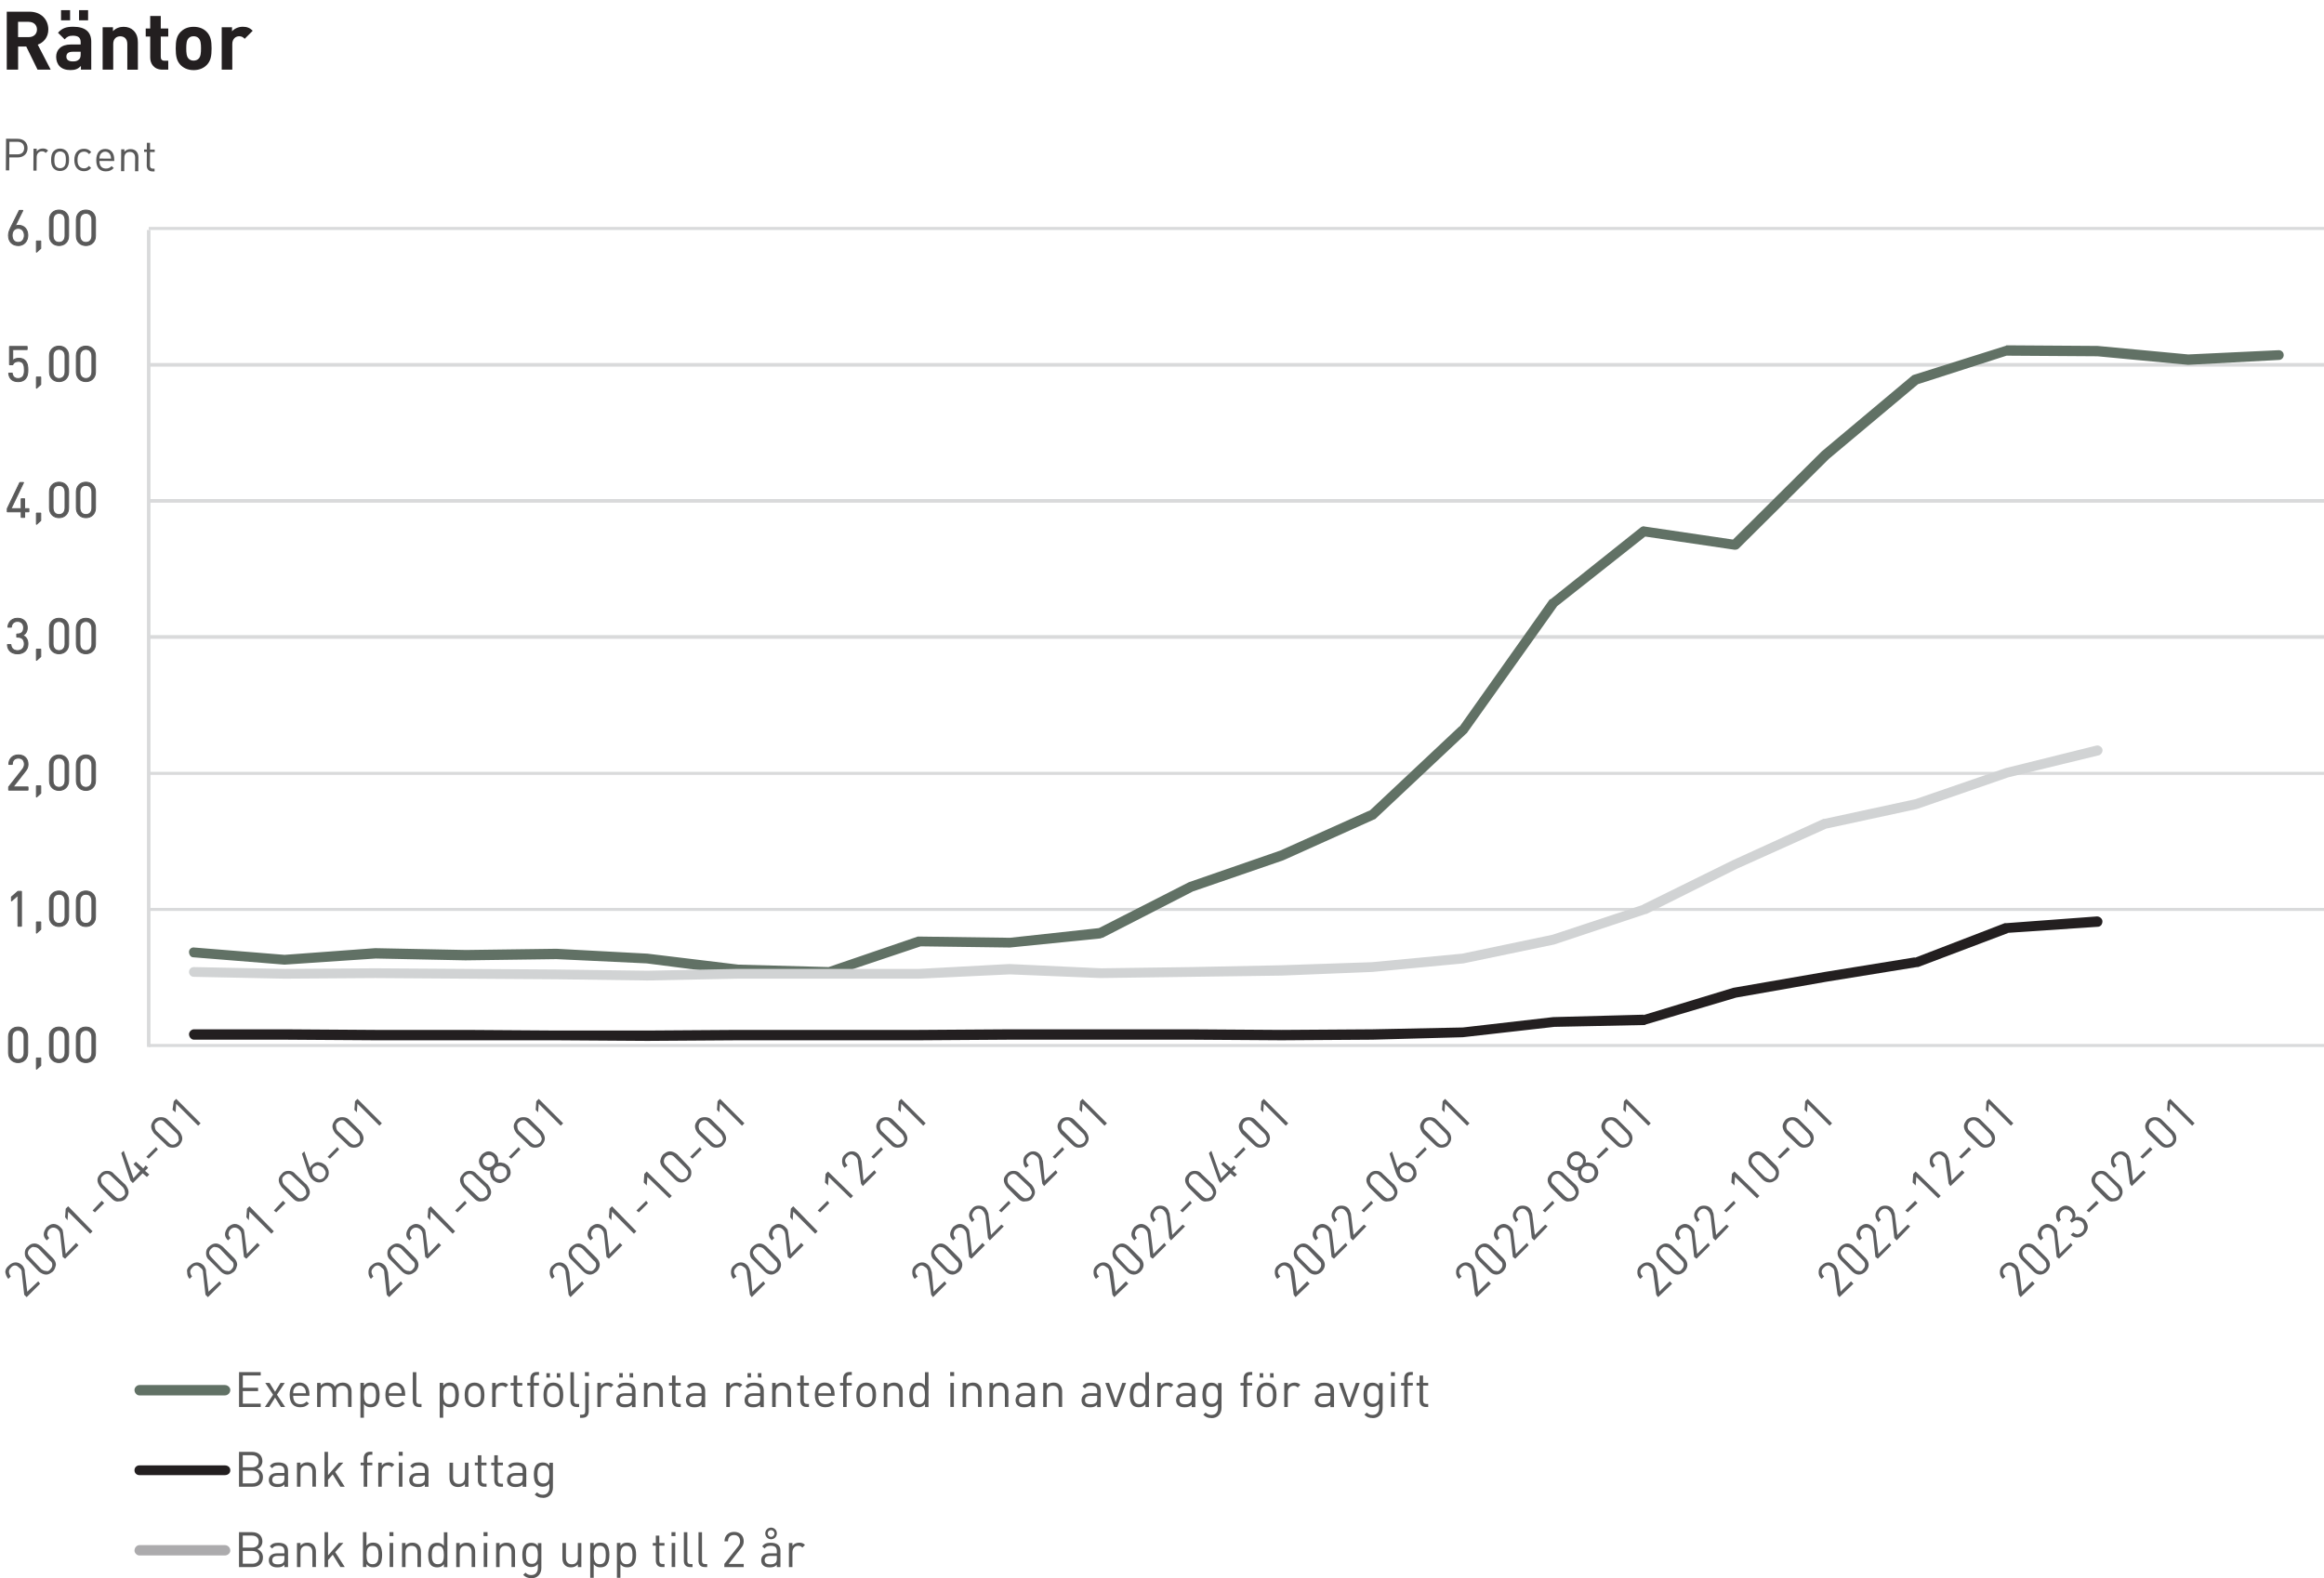 <?xml version="1.0" encoding="UTF-8"?>
<svg id="Layer_1" data-name="Layer 1" xmlns="http://www.w3.org/2000/svg" viewBox="0 0 456.92 310.39">
  <defs>
    <style>
      .cls-1 {
        fill: #d9dadb;
      }

      .cls-2 {
        stroke: #595959;
        stroke-width: .19px;
      }

      .cls-2, .cls-3 {
        fill: none;
        stroke-miterlimit: 1;
      }

      .cls-4 {
        fill: #acabad;
      }

      .cls-5 {
        fill: #5d5e60;
      }

      .cls-3 {
        stroke: #d9dadb;
        stroke-width: .7px;
      }

      .cls-6 {
        fill: #d1d3d4;
      }

      .cls-7 {
        fill: #595959;
      }

      .cls-8 {
        fill: #231f20;
      }

      .cls-9 {
        fill: #617165;
      }
    </style>
  </defs>
  <path class="cls-1" d="m29.24,44.63h427.68v.6H29.24v-.6Zm0,26.76h427.68v.72H29.24v-.72Zm0,26.76h427.68v.72H29.24v-.72Zm0,26.76h427.68v.72H29.24v-.72Zm0,26.88h427.68v.6H29.24v-.6Zm0,26.76h427.68v.6H29.24v-.6Z"/>
  <rect class="cls-1" x="29.24" y="205.31" width="427.68" height=".6"/>
  <path class="cls-9" d="m38.24,186.35l17.76,1.44h-.12l17.88-1.32,17.88.36,17.76-.24,17.88.96,17.88,2.16,17.76.48-.36.12,17.88-6.12h.24l17.88.24,17.64-1.92-.36.12,17.88-9.12,18-6.24,17.64-7.92-.24.24,17.88-16.8-.12.24,17.76-25.08s.12-.12.24-.12l17.76-14.16c.24-.12.48-.24.72-.12l17.88,2.64-.84.24,17.76-17.64,17.88-15c.12,0,.24-.12.36-.12l17.88-5.64c.12,0,.12-.12.24-.12l17.88.12,17.88,1.68h-.12l17.88-.84c.48,0,.96.36.96.96,0,.48-.36.96-.96.96l-17.76.96h-.12l-17.76-1.68-17.88-.12.36-.12-17.88,5.76.36-.24-17.76,14.88-17.76,17.64c-.24.24-.6.24-.84.24l-17.88-2.64.72-.24-17.76,14.04.12-.12-17.76,24.96c0,.12-.12.12-.12.12l-17.88,16.8s-.12.12-.24.12l-17.88,8.04-17.76,6.12-17.76,9.12c-.12,0-.24,0-.36.12l-17.88,1.8-17.88-.24h.36l-17.88,6c-.12.12-.24.12-.36.12l-17.88-.48-17.76-2.28-17.76-.84-17.88.24-17.64-.36-17.88,1.2h-.12l-17.88-1.44c-.48,0-.84-.48-.84-1.08,0-.48.48-.96,1.08-.84"/>
  <path class="cls-8" d="m38.12,202.43h17.88l17.76.12h17.88l17.76.12h17.88l17.76-.12h35.64l17.88-.12h35.64l17.76.12,17.88-.12,17.76-.36,17.76-2.04,17.88-.48-.24.12,17.76-5.4,18-3.12,17.76-2.88-.12.12,17.76-6.84h.36l17.76-1.32c.6,0,1.08.48,1.08.96,0,.6-.36,1.08-.96,1.08l-17.76,1.2h.24l-17.76,6.72h-.24l-17.76,2.88-17.76,3.12-17.76,5.28c-.12.12-.24.12-.36.12l-17.64.36-18,2.04-17.76.48-17.88.12-17.76-.12h-35.64l-17.88.12h-35.64l-17.76.12-17.88-.12h-35.64l-17.76-.12h-17.88c-.48,0-.96-.48-.96-1.08,0-.48.48-.96.96-.96"/>
  <path class="cls-6" d="m38.12,190.19l17.88.36,17.76-.12,35.64.24,17.88.24,17.76-.36h35.64l17.76-.96,18,.84,17.76-.24,17.76-.36,17.76-.6,17.76-1.68,17.76-3.72,17.76-5.88h-.12l17.76-8.76,17.88-8.16h.24l17.76-3.84,17.76-6.12,17.88-4.44c.48-.12,1.08.24,1.2.72.12.48-.24,1.08-.72,1.2l-17.76,4.32-18,6.24-17.76,3.84.24-.12-17.88,8.04-17.76,8.88h-.12l-18,6-17.88,3.72-17.88,1.68-17.88.72-35.64.48-17.76-.72-17.88.84h-35.64l-17.76.36-17.88-.24-35.64-.24-17.88.12-17.76-.36c-.6,0-.96-.48-.96-.96,0-.6.48-.96.96-.96"/>
  <path class="cls-7" d="m3.56,208.97c-1.08,0-1.88-.75-1.88-1.89v-3.2c0-1.14.8-1.89,1.88-1.89s1.88.75,1.88,1.89v3.2c0,1.14-.81,1.89-1.88,1.89Zm1.18-5.04c0-.75-.42-1.31-1.18-1.31s-1.18.56-1.18,1.31v3.12c0,.75.42,1.31,1.18,1.31s1.18-.56,1.18-1.31v-3.12Z"/>
  <path class="cls-2" d="m3.56,208.97c-1.08,0-1.88-.75-1.88-1.89v-3.2c0-1.14.8-1.89,1.88-1.89s1.88.75,1.88,1.89v3.2c0,1.14-.81,1.89-1.88,1.89Zm1.18-5.04c0-.75-.42-1.31-1.18-1.31s-1.18.56-1.18,1.31v3.12c0,.75.42,1.31,1.18,1.31s1.18-.56,1.18-1.31v-3.12Z"/>
  <path class="cls-7" d="m7.16,210.3v-2.23h.85v1.47l-.85.76Z"/>
  <path class="cls-2" d="m7.16,210.3v-2.23h.85v1.47l-.85.76Z"/>
  <path class="cls-7" d="m11.61,208.97c-1.08,0-1.88-.75-1.88-1.89v-3.2c0-1.14.8-1.89,1.88-1.89s1.88.75,1.88,1.89v3.2c0,1.14-.81,1.89-1.88,1.89Zm1.18-5.04c0-.75-.42-1.31-1.18-1.31s-1.18.56-1.18,1.31v3.12c0,.75.42,1.31,1.18,1.31s1.18-.56,1.18-1.31v-3.12Z"/>
  <path class="cls-2" d="m11.61,208.97c-1.08,0-1.88-.75-1.88-1.89v-3.2c0-1.14.8-1.89,1.88-1.89s1.88.75,1.88,1.89v3.2c0,1.14-.81,1.89-1.88,1.89Zm1.18-5.04c0-.75-.42-1.31-1.18-1.31s-1.18.56-1.18,1.31v3.12c0,.75.42,1.31,1.18,1.31s1.18-.56,1.18-1.31v-3.12Z"/>
  <path class="cls-7" d="m16.89,208.97c-1.08,0-1.88-.75-1.88-1.89v-3.2c0-1.14.8-1.89,1.88-1.89s1.88.75,1.88,1.89v3.2c0,1.14-.81,1.89-1.88,1.89Zm1.18-5.04c0-.75-.42-1.31-1.18-1.31s-1.18.56-1.18,1.31v3.12c0,.75.42,1.31,1.18,1.31s1.18-.56,1.18-1.31v-3.12Z"/>
  <path class="cls-2" d="m16.89,208.97c-1.08,0-1.88-.75-1.88-1.89v-3.2c0-1.14.8-1.89,1.88-1.89s1.88.75,1.88,1.89v3.2c0,1.14-.81,1.89-1.88,1.89Zm1.18-5.04c0-.75-.42-1.31-1.18-1.31s-1.18.56-1.18,1.31v3.12c0,.75.42,1.31,1.18,1.31s1.18-.56,1.18-1.31v-3.12Z"/>
  <path class="cls-7" d="m3.53,182.15v-6.08l-1.28,1.13v-.79l1.28-1.11h.69v6.86h-.69Z"/>
  <path class="cls-2" d="m3.53,182.15v-6.08l-1.28,1.13v-.79l1.28-1.11h.69v6.86h-.69Z"/>
  <path class="cls-7" d="m7.16,183.54v-2.23h.85v1.47l-.85.76Z"/>
  <path class="cls-2" d="m7.16,183.54v-2.23h.85v1.47l-.85.76Z"/>
  <path class="cls-7" d="m11.61,182.21c-1.08,0-1.88-.75-1.88-1.89v-3.2c0-1.14.8-1.89,1.88-1.89s1.88.75,1.88,1.89v3.2c0,1.14-.81,1.89-1.88,1.89Zm1.18-5.04c0-.75-.42-1.31-1.18-1.31s-1.18.56-1.18,1.31v3.12c0,.75.42,1.31,1.18,1.31s1.18-.56,1.18-1.31v-3.12Z"/>
  <path class="cls-2" d="m11.61,182.21c-1.08,0-1.88-.75-1.88-1.89v-3.2c0-1.14.8-1.89,1.88-1.89s1.88.75,1.88,1.89v3.2c0,1.14-.81,1.89-1.88,1.89Zm1.18-5.04c0-.75-.42-1.31-1.18-1.31s-1.18.56-1.18,1.31v3.12c0,.75.42,1.31,1.18,1.31s1.18-.56,1.18-1.31v-3.12Z"/>
  <path class="cls-7" d="m16.89,182.21c-1.08,0-1.88-.75-1.88-1.89v-3.2c0-1.14.8-1.89,1.88-1.89s1.88.75,1.88,1.89v3.2c0,1.14-.81,1.89-1.88,1.89Zm1.18-5.04c0-.75-.42-1.31-1.18-1.31s-1.18.56-1.18,1.31v3.12c0,.75.42,1.31,1.18,1.31s1.18-.56,1.18-1.31v-3.12Z"/>
  <path class="cls-2" d="m16.89,182.21c-1.08,0-1.88-.75-1.88-1.89v-3.2c0-1.14.8-1.89,1.88-1.89s1.88.75,1.88,1.89v3.2c0,1.14-.81,1.89-1.88,1.89Zm1.18-5.04c0-.75-.42-1.31-1.18-1.31s-1.18.56-1.18,1.31v3.12c0,.75.42,1.31,1.18,1.31s1.18-.56,1.18-1.31v-3.12Z"/>
  <path class="cls-7" d="m1.7,155.39v-.62l2.71-3.44c.26-.34.39-.64.39-1.01,0-.74-.44-1.23-1.19-1.23-.64,0-1.19.36-1.19,1.24h-.69c0-1.08.74-1.86,1.89-1.86s1.89.72,1.89,1.85c0,.55-.17.91-.55,1.39l-2.4,3.06h2.95v.62H1.7Z"/>
  <path class="cls-2" d="m1.7,155.39v-.62l2.71-3.44c.26-.34.39-.64.39-1.01,0-.74-.44-1.23-1.19-1.23-.64,0-1.19.36-1.19,1.24h-.69c0-1.08.74-1.86,1.89-1.86s1.89.72,1.89,1.85c0,.55-.17.91-.55,1.39l-2.4,3.06h2.95v.62H1.7Z"/>
  <path class="cls-7" d="m7.16,156.78v-2.23h.85v1.47l-.85.76Z"/>
  <path class="cls-2" d="m7.16,156.78v-2.23h.85v1.47l-.85.76Z"/>
  <path class="cls-7" d="m11.61,155.45c-1.08,0-1.88-.75-1.88-1.89v-3.2c0-1.14.8-1.89,1.88-1.89s1.88.75,1.88,1.89v3.2c0,1.14-.81,1.89-1.88,1.89Zm1.18-5.04c0-.75-.42-1.31-1.18-1.31s-1.18.56-1.18,1.31v3.12c0,.75.42,1.31,1.18,1.31s1.18-.56,1.18-1.31v-3.12Z"/>
  <path class="cls-2" d="m11.61,155.45c-1.08,0-1.88-.75-1.88-1.89v-3.2c0-1.14.8-1.89,1.88-1.89s1.88.75,1.88,1.89v3.2c0,1.14-.81,1.89-1.88,1.89Zm1.18-5.04c0-.75-.42-1.31-1.18-1.31s-1.18.56-1.18,1.31v3.12c0,.75.42,1.31,1.18,1.31s1.18-.56,1.18-1.31v-3.12Z"/>
  <path class="cls-7" d="m16.89,155.45c-1.08,0-1.88-.75-1.88-1.89v-3.2c0-1.14.8-1.89,1.88-1.89s1.88.75,1.88,1.89v3.2c0,1.14-.81,1.89-1.88,1.89Zm1.18-5.04c0-.75-.42-1.31-1.18-1.31s-1.18.56-1.18,1.31v3.12c0,.75.42,1.31,1.18,1.31s1.18-.56,1.18-1.31v-3.12Z"/>
  <path class="cls-2" d="m16.89,155.45c-1.08,0-1.88-.75-1.88-1.89v-3.2c0-1.14.8-1.89,1.88-1.89s1.88.75,1.88,1.89v3.2c0,1.14-.81,1.89-1.88,1.89Zm1.18-5.04c0-.75-.42-1.31-1.18-1.31s-1.18.56-1.18,1.31v3.12c0,.75.42,1.31,1.18,1.31s1.18-.56,1.18-1.31v-3.12Z"/>
  <path class="cls-7" d="m3.46,128.58c-1.08,0-1.95-.57-2.01-1.81h.69c.06.86.66,1.19,1.32,1.19.74,0,1.32-.49,1.32-1.33s-.41-1.33-1.35-1.33h-.14v-.61h.14c.84,0,1.22-.47,1.22-1.24,0-.82-.53-1.25-1.19-1.25-.72,0-1.17.44-1.23,1.15h-.69c.08-1.11.89-1.76,1.93-1.76,1.12,0,1.89.74,1.89,1.86,0,.72-.31,1.24-.92,1.52.69.26,1.05.82,1.05,1.67,0,1.26-.9,1.94-2.01,1.94Z"/>
  <path class="cls-2" d="m3.46,128.58c-1.08,0-1.95-.57-2.01-1.81h.69c.06.86.66,1.19,1.32,1.19.74,0,1.32-.49,1.32-1.33s-.41-1.33-1.35-1.33h-.14v-.61h.14c.84,0,1.22-.47,1.22-1.24,0-.82-.53-1.25-1.19-1.25-.72,0-1.17.44-1.23,1.15h-.69c.08-1.11.89-1.76,1.93-1.76,1.12,0,1.89.74,1.89,1.86,0,.72-.31,1.24-.92,1.52.69.26,1.05.82,1.05,1.67,0,1.26-.9,1.94-2.01,1.94Z"/>
  <path class="cls-7" d="m7.16,129.9v-2.23h.85v1.47l-.85.76Z"/>
  <path class="cls-2" d="m7.16,129.9v-2.23h.85v1.47l-.85.76Z"/>
  <path class="cls-7" d="m11.61,128.57c-1.08,0-1.88-.75-1.88-1.89v-3.2c0-1.14.8-1.89,1.88-1.89s1.88.75,1.88,1.89v3.2c0,1.14-.81,1.89-1.88,1.89Zm1.18-5.04c0-.75-.42-1.31-1.18-1.31s-1.18.56-1.18,1.31v3.12c0,.75.42,1.31,1.18,1.31s1.18-.56,1.18-1.31v-3.12Z"/>
  <path class="cls-2" d="m11.61,128.57c-1.08,0-1.88-.75-1.88-1.89v-3.2c0-1.14.8-1.89,1.88-1.89s1.88.75,1.88,1.89v3.2c0,1.14-.81,1.89-1.88,1.89Zm1.18-5.04c0-.75-.42-1.31-1.18-1.31s-1.18.56-1.18,1.31v3.12c0,.75.42,1.31,1.18,1.31s1.18-.56,1.18-1.31v-3.12Z"/>
  <path class="cls-7" d="m16.89,128.57c-1.08,0-1.88-.75-1.88-1.89v-3.2c0-1.14.8-1.89,1.88-1.89s1.88.75,1.88,1.89v3.2c0,1.14-.81,1.89-1.88,1.89Zm1.18-5.04c0-.75-.42-1.31-1.18-1.31s-1.18.56-1.18,1.31v3.12c0,.75.42,1.31,1.18,1.31s1.18-.56,1.18-1.31v-3.12Z"/>
  <path class="cls-2" d="m16.89,128.57c-1.08,0-1.88-.75-1.88-1.89v-3.2c0-1.14.8-1.89,1.88-1.89s1.88.75,1.88,1.89v3.2c0,1.14-.81,1.89-1.88,1.89Zm1.18-5.04c0-.75-.42-1.31-1.18-1.31s-1.18.56-1.18,1.31v3.12c0,.75.42,1.31,1.18,1.31s1.18-.56,1.18-1.31v-3.12Z"/>
  <path class="cls-7" d="m4.85,100.66v1.09h-.68v-1.09H1.43v-.63l2.47-5.14h.74l-2.47,5.14h1.99v-1.94h.68v1.94h.84v.63h-.84Z"/>
  <path class="cls-2" d="m4.85,100.66v1.09h-.68v-1.09H1.43v-.63l2.47-5.14h.74l-2.47,5.14h1.99v-1.94h.68v1.94h.84v.63h-.84Z"/>
  <path class="cls-7" d="m7.16,103.14v-2.23h.85v1.47l-.85.76Z"/>
  <path class="cls-2" d="m7.16,103.14v-2.23h.85v1.47l-.85.76Z"/>
  <path class="cls-7" d="m11.61,101.81c-1.08,0-1.88-.75-1.88-1.89v-3.2c0-1.14.8-1.89,1.88-1.89s1.88.75,1.88,1.89v3.2c0,1.14-.81,1.89-1.88,1.89Zm1.18-5.04c0-.75-.42-1.31-1.18-1.31s-1.18.56-1.18,1.31v3.12c0,.75.42,1.31,1.18,1.31s1.18-.56,1.18-1.31v-3.12Z"/>
  <path class="cls-2" d="m11.61,101.81c-1.08,0-1.88-.75-1.88-1.89v-3.2c0-1.14.8-1.89,1.88-1.89s1.88.75,1.88,1.89v3.2c0,1.14-.81,1.89-1.88,1.89Zm1.18-5.04c0-.75-.42-1.31-1.18-1.31s-1.18.56-1.18,1.31v3.12c0,.75.42,1.31,1.18,1.31s1.18-.56,1.18-1.31v-3.12Z"/>
  <path class="cls-7" d="m16.89,101.81c-1.08,0-1.88-.75-1.88-1.89v-3.2c0-1.14.8-1.89,1.88-1.89s1.88.75,1.88,1.89v3.2c0,1.14-.81,1.89-1.88,1.89Zm1.18-5.04c0-.75-.42-1.31-1.18-1.31s-1.18.56-1.18,1.31v3.12c0,.75.42,1.31,1.18,1.31s1.18-.56,1.18-1.31v-3.12Z"/>
  <path class="cls-2" d="m16.89,101.81c-1.08,0-1.88-.75-1.88-1.89v-3.2c0-1.14.8-1.89,1.88-1.89s1.88.75,1.88,1.89v3.2c0,1.14-.81,1.89-1.88,1.89Zm1.18-5.04c0-.75-.42-1.31-1.18-1.31s-1.18.56-1.18,1.31v3.12c0,.75.42,1.31,1.18,1.31s1.18-.56,1.18-1.31v-3.12Z"/>
  <path class="cls-7" d="m4.94,74.55c-.32.32-.76.51-1.37.51s-1.08-.19-1.38-.49c-.3-.31-.44-.7-.48-1.19h.69c.09.68.44,1.07,1.17,1.07.34,0,.65-.12.85-.32.36-.36.38-.9.38-1.4,0-.84-.16-1.67-1.16-1.67-.6,0-1,.27-1.14.67h-.63v-3.6h3.47v.62h-2.84v2.18c.27-.3.69-.47,1.23-.47.51,0,.92.16,1.18.43.5.5.57,1.19.57,1.84,0,.68-.06,1.33-.55,1.82Z"/>
  <path class="cls-2" d="m4.94,74.55c-.32.32-.76.51-1.37.51s-1.08-.19-1.38-.49c-.3-.31-.44-.7-.48-1.19h.69c.09.68.44,1.07,1.17,1.07.34,0,.65-.12.85-.32.36-.36.38-.9.38-1.4,0-.84-.16-1.67-1.16-1.67-.6,0-1,.27-1.14.67h-.63v-3.6h3.47v.62h-2.84v2.18c.27-.3.69-.47,1.23-.47.51,0,.92.16,1.18.43.5.5.57,1.19.57,1.84,0,.68-.06,1.33-.55,1.82Z"/>
  <path class="cls-7" d="m7.16,76.38v-2.23h.85v1.47l-.85.76Z"/>
  <path class="cls-2" d="m7.16,76.38v-2.23h.85v1.47l-.85.76Z"/>
  <path class="cls-7" d="m11.61,75.05c-1.08,0-1.88-.75-1.88-1.89v-3.2c0-1.14.8-1.89,1.88-1.89s1.88.75,1.88,1.89v3.2c0,1.14-.81,1.89-1.88,1.89Zm1.18-5.04c0-.75-.42-1.31-1.18-1.31s-1.18.56-1.18,1.31v3.12c0,.75.42,1.31,1.18,1.31s1.18-.56,1.18-1.31v-3.12Z"/>
  <path class="cls-2" d="m11.61,75.05c-1.08,0-1.88-.75-1.88-1.89v-3.2c0-1.14.8-1.89,1.88-1.89s1.88.75,1.88,1.89v3.2c0,1.14-.81,1.89-1.88,1.89Zm1.18-5.04c0-.75-.42-1.31-1.18-1.31s-1.18.56-1.18,1.31v3.12c0,.75.42,1.31,1.18,1.31s1.18-.56,1.18-1.31v-3.12Z"/>
  <path class="cls-7" d="m16.89,75.05c-1.08,0-1.88-.75-1.88-1.89v-3.2c0-1.14.8-1.89,1.88-1.89s1.88.75,1.88,1.89v3.2c0,1.14-.81,1.89-1.88,1.89Zm1.18-5.04c0-.75-.42-1.31-1.18-1.31s-1.18.56-1.18,1.31v3.12c0,.75.42,1.31,1.18,1.31s1.18-.56,1.18-1.31v-3.12Z"/>
  <path class="cls-2" d="m16.89,75.05c-1.08,0-1.88-.75-1.88-1.89v-3.2c0-1.14.8-1.89,1.88-1.89s1.88.75,1.88,1.89v3.2c0,1.14-.81,1.89-1.88,1.89Zm1.18-5.04c0-.75-.42-1.31-1.18-1.31s-1.18.56-1.18,1.31v3.12c0,.75.42,1.31,1.18,1.31s1.18-.56,1.18-1.31v-3.12Z"/>
  <path class="cls-7" d="m3.58,48.29c-1.17,0-1.91-.79-1.91-1.97,0-.49.14-.96.43-1.54l1.69-3.4h.71l-1.53,3.08c.21-.1.45-.14.72-.14,1.07,0,1.78.82,1.78,1.95s-.73,2.03-1.9,2.03Zm0-3.39c-.73,0-1.2.54-1.2,1.39s.47,1.39,1.2,1.39,1.21-.55,1.21-1.39c0-.76-.42-1.39-1.21-1.39Z"/>
  <path class="cls-2" d="m3.58,48.29c-1.17,0-1.91-.79-1.91-1.97,0-.49.14-.96.43-1.54l1.69-3.4h.71l-1.53,3.08c.21-.1.45-.14.72-.14,1.07,0,1.78.82,1.78,1.95s-.73,2.03-1.9,2.03Zm0-3.39c-.73,0-1.2.54-1.2,1.39s.47,1.39,1.2,1.39,1.21-.55,1.21-1.39c0-.76-.42-1.39-1.21-1.39Z"/>
  <path class="cls-7" d="m7.16,49.62v-2.23h.85v1.47l-.85.76Z"/>
  <path class="cls-2" d="m7.16,49.62v-2.23h.85v1.47l-.85.76Z"/>
  <path class="cls-7" d="m11.61,48.29c-1.08,0-1.88-.75-1.88-1.89v-3.2c0-1.14.8-1.89,1.88-1.89s1.88.75,1.88,1.89v3.2c0,1.14-.81,1.89-1.88,1.89Zm1.18-5.04c0-.75-.42-1.31-1.18-1.31s-1.18.56-1.18,1.31v3.12c0,.75.42,1.31,1.18,1.31s1.18-.56,1.18-1.31v-3.12Z"/>
  <path class="cls-2" d="m11.61,48.29c-1.08,0-1.88-.75-1.88-1.89v-3.2c0-1.14.8-1.89,1.88-1.89s1.88.75,1.88,1.89v3.2c0,1.14-.81,1.89-1.88,1.89Zm1.18-5.04c0-.75-.42-1.31-1.18-1.31s-1.18.56-1.18,1.31v3.12c0,.75.42,1.31,1.18,1.31s1.18-.56,1.18-1.31v-3.12Z"/>
  <path class="cls-7" d="m16.89,48.29c-1.08,0-1.88-.75-1.88-1.89v-3.2c0-1.14.8-1.89,1.88-1.89s1.88.75,1.88,1.89v3.2c0,1.14-.81,1.89-1.88,1.89Zm1.18-5.04c0-.75-.42-1.31-1.18-1.31s-1.18.56-1.18,1.31v3.12c0,.75.42,1.31,1.18,1.31s1.18-.56,1.18-1.31v-3.12Z"/>
  <path class="cls-2" d="m16.89,48.29c-1.08,0-1.88-.75-1.88-1.89v-3.2c0-1.14.8-1.89,1.88-1.89s1.88.75,1.88,1.89v3.2c0,1.14-.81,1.89-1.88,1.89Zm1.18-5.04c0-.75-.42-1.31-1.18-1.31s-1.18.56-1.18,1.31v3.12c0,.75.42,1.31,1.18,1.31s1.18-.56,1.18-1.31v-3.12Z"/>
  <path class="cls-5" d="m39.44,220.91l-4.8-4.8-.48.48-.24,1.68.6.48.12-1.68,4.32,4.32m-4.2,1.56c.24.24.36.6.36.96.12.24,0,.6-.36.84-.24.24-.48.36-.84.36s-.6-.24-.84-.48l-2.28-2.16c-.24-.24-.36-.6-.36-.96-.12-.24,0-.6.36-.84.24-.24.48-.36.84-.36s.6.24.84.48l2.28,2.16Zm.48-.48l-2.28-2.28c-.36-.36-.84-.48-1.32-.48s-.96.12-1.32.48c-.36.48-.6.84-.6,1.32s.24.96.6,1.44l2.28,2.16c.36.48.84.6,1.32.6s.96-.12,1.32-.48c.36-.48.6-.84.6-1.32s-.24-.96-.6-1.44Zm-4.2,3.6l-.36-.48-1.92,1.92.48.36,1.8-1.8Zm-1.92,3.6l-.48-.48-.48.6-1.44-1.32-.48.48,1.32,1.32-1.32,1.44-1.92-5.4-.48.48,1.8,5.4.48.48,1.92-1.92.84.72.48-.48-.84-.72.6-.6Zm-4.92,3.84c.24.36.36.6.36.96.12.24,0,.6-.36.84-.24.24-.48.36-.84.36s-.6-.24-.84-.48l-2.28-2.16c-.24-.24-.36-.6-.36-.84-.12-.36,0-.72.36-.96.24-.24.48-.36.84-.36s.6.24.84.48l2.28,2.16Zm.48-.48l-2.28-2.16c-.36-.48-.84-.6-1.32-.6s-.96.12-1.32.6c-.36.36-.6.72-.6,1.2s.24.96.6,1.44l2.28,2.28c.36.36.84.6,1.32.48.48,0,.96-.12,1.32-.48.36-.48.6-.84.6-1.32s-.24-.96-.6-1.44Zm-4.2,3.6l-.48-.48-1.8,1.92.48.36,1.8-1.8Zm-2.28,5.52l-4.8-4.92-.48.48-.12,1.68.48.6.12-1.68,4.32,4.32.48-.48Zm-2.76,2.76l-.48-.48-2.04,2.16-.48-3.84c0-.36-.12-.6-.12-.84-.12-.24-.24-.36-.48-.6-.36-.36-.84-.6-1.32-.6s-.84.24-1.32.6c-.36.48-.6.96-.6,1.44s.24.84.6,1.2l.48-.48c-.24-.24-.48-.6-.36-.84,0-.36.12-.6.36-.84.24-.24.48-.36.84-.36.24,0,.6.12.84.36.12.12.24.24.36.48,0,.12.12.36.12.48l.48,4.44.48.36,2.64-2.64Zm-5.64,3c.36.24.48.48.48.84s-.12.6-.36.84c-.24.36-.6.48-.84.36-.36,0-.6-.12-.96-.36l-2.16-2.28c-.24-.24-.48-.6-.48-.84,0-.36.12-.6.36-.84.36-.36.6-.48.96-.36.24,0,.6.12.84.36l2.16,2.28Zm.6-.48l-2.28-2.28c-.48-.36-.84-.6-1.32-.6-.6,0-.96.24-1.32.6-.48.36-.6.84-.6,1.32s.12.96.6,1.32l2.16,2.28c.48.36.96.6,1.44.6s.84-.24,1.32-.6c.36-.36.48-.84.6-1.32,0-.48-.24-.96-.6-1.32Zm-2.52,5.04l-.36-.48-2.16,2.04-.48-3.84c0-.24,0-.48-.12-.72-.12-.24-.24-.48-.36-.6-.48-.48-.96-.6-1.32-.6-.48,0-.96.24-1.32.6-.48.36-.72.84-.72,1.32.12.48.24.96.6,1.32l.48-.48c-.24-.36-.36-.6-.36-.96,0-.24.12-.48.36-.72.24-.36.6-.48.84-.48.36,0,.6.24.84.48.24.12.24.24.36.36.12.24.12.36.12.6l.48,4.32.48.48,2.64-2.64Z"/>
  <path class="cls-5" d="m75.08,220.91l-4.8-4.8-.48.48-.12,1.68.48.48.12-1.68,4.32,4.32m-4.2,1.56c.24.24.36.6.36.96.12.24,0,.6-.24.84-.36.24-.6.36-.96.36-.24,0-.6-.24-.84-.48l-2.28-2.16c-.24-.24-.36-.6-.36-.96-.12-.24,0-.6.36-.84.24-.24.48-.36.84-.36s.6.24.84.48l2.28,2.16Zm.48-.48l-2.28-2.28c-.36-.36-.84-.48-1.32-.48s-.96.12-1.32.48c-.36.48-.6.84-.6,1.32s.24.96.6,1.44l2.28,2.16c.36.48.84.6,1.32.6s.96-.12,1.32-.48c.36-.48.6-.84.6-1.32s-.24-.96-.6-1.44Zm-4.2,3.6l-.36-.48-1.92,1.92.48.36,1.8-1.8Zm-3.12,3.6c.24.36.48.6.48.96s-.12.6-.36.96c-.24.24-.6.36-.96.36-.24-.12-.6-.24-.84-.48-.36-.36-.48-.72-.48-.96-.12-.36,0-.72.24-.96.36-.24.6-.36.96-.36.36.12.6.24.96.48Zm.48-.48c-.48-.36-.84-.6-1.32-.6-.48-.12-.96.12-1.32.48-.24.24-.36.36-.48.6l-1.08-3.24-.48.48,1.2,3.6c.12.36.24.6.36.84s.24.36.48.6c.36.36.84.6,1.32.6s.96-.12,1.32-.6c.48-.36.6-.84.6-1.32,0-.6-.24-.96-.6-1.44Zm-4.2,4.32c.24.36.36.6.36.96.12.24,0,.6-.36.84-.24.24-.48.36-.84.36s-.6-.24-.84-.48l-2.28-2.16c-.24-.24-.36-.6-.36-.84-.12-.36,0-.72.36-.96.24-.24.48-.36.84-.36s.6.24.84.48l2.28,2.16Zm.48-.48l-2.28-2.16c-.36-.48-.84-.6-1.32-.6s-.96.12-1.32.6c-.36.36-.6.72-.6,1.2s.24.96.6,1.44l2.28,2.28c.36.36.84.6,1.32.48.48,0,.96-.12,1.32-.48.36-.48.6-.84.6-1.32s-.24-.96-.6-1.44Zm-4.2,3.6l-.48-.48-1.8,1.92.48.36,1.8-1.8Zm-2.28,5.52l-4.8-4.92-.48.48-.12,1.68.48.6.12-1.68,4.32,4.32.48-.48Zm-2.76,2.76l-.48-.48-2.04,2.16-.48-3.84c0-.36-.12-.6-.12-.84-.12-.24-.24-.36-.48-.6-.36-.36-.84-.6-1.32-.6s-.84.24-1.32.6c-.36.48-.6.96-.6,1.44s.24.84.6,1.2l.48-.48c-.24-.24-.48-.6-.36-.84,0-.36.12-.6.36-.84.24-.24.48-.36.84-.36.24,0,.6.12.84.36.12.12.24.24.36.48,0,.12.12.36.12.48l.48,4.44.48.36,2.64-2.64Zm-5.64,3c.36.24.48.48.48.84s-.12.6-.36.84c-.24.36-.6.48-.84.36-.36,0-.6-.12-.96-.36l-2.16-2.28c-.24-.24-.48-.6-.48-.84,0-.36.12-.6.36-.84.36-.36.6-.48.96-.36.24,0,.6.12.84.36l2.16,2.28Zm.6-.48l-2.28-2.28c-.48-.36-.84-.6-1.32-.6s-.96.24-1.32.6c-.48.36-.6.84-.6,1.32s.12.96.6,1.32l2.28,2.28c.36.36.84.6,1.32.6s.84-.24,1.32-.6c.36-.36.48-.84.6-1.32,0-.48-.24-.96-.6-1.32Zm-2.52,5.04l-.36-.48-2.16,2.04-.48-3.84c0-.24,0-.48-.12-.72-.12-.24-.24-.48-.36-.6-.48-.48-.96-.6-1.32-.6-.48,0-.96.24-1.32.6-.48.36-.72.84-.6,1.32,0,.48.12.96.48,1.32l.48-.48c-.24-.36-.36-.6-.36-.96,0-.24.12-.48.36-.72.24-.36.6-.48.84-.48.36,0,.6.24.84.48.24.12.24.24.36.36.12.24.12.36.12.6l.48,4.32.48.48,2.64-2.64Z"/>
  <path class="cls-5" d="m110.72,220.91l-4.8-4.8-.48.48-.12,1.68.48.48.12-1.68,4.32,4.32m-4.2,1.56c.24.24.36.6.48.96,0,.24-.12.6-.36.84-.36.24-.6.36-.96.36-.24,0-.6-.24-.84-.48l-2.28-2.16c-.24-.24-.36-.6-.36-.96-.12-.24,0-.6.36-.84.24-.24.48-.36.84-.36s.6.24.84.48l2.28,2.16Zm.48-.48l-2.28-2.28c-.36-.36-.84-.48-1.32-.48s-.96.12-1.32.48c-.36.48-.6.84-.6,1.32s.24.96.6,1.44l2.28,2.16c.36.48.84.6,1.32.6s.96-.12,1.32-.48c.36-.48.6-.84.6-1.32s-.24-.96-.6-1.44Zm-4.2,3.6l-.36-.48-1.92,1.92.48.36,1.8-1.8Zm-5.4,1.44c.24.24.36.6.36.84.12.36-.12.6-.36.84-.24.24-.48.36-.84.36-.24,0-.6-.12-.84-.36-.24-.24-.36-.48-.36-.84s.12-.6.36-.84c.24-.24.48-.36.84-.36s.6.12.84.36Zm2.4,2.16c.24.24.36.6.36.96s-.12.6-.36.96c-.36.24-.6.36-.96.36s-.72-.12-.96-.36c-.24-.36-.36-.6-.36-.96s.12-.72.36-.96c.24-.24.6-.36.96-.36s.6.12.96.36Zm.48-.48c-.36-.24-.6-.48-.96-.48-.36-.12-.6-.12-.96,0,.12-.24.12-.6,0-.84,0-.36-.24-.6-.48-.84-.36-.36-.84-.6-1.32-.6s-.84.24-1.32.6c-.36.48-.6.84-.6,1.32s.24.96.6,1.32c.24.24.48.48.84.48.24.12.6.12.84,0-.12.36-.12.6,0,.96,0,.36.24.6.48.96.48.36.84.6,1.44.6.48-.12.96-.24,1.32-.72.48-.36.72-.84.72-1.32,0-.6-.24-1.08-.6-1.44Zm-4.32,4.32c.24.36.36.6.36.96.12.24,0,.6-.36.84-.24.24-.48.36-.84.36s-.6-.24-.84-.48l-2.28-2.16c-.24-.24-.36-.6-.36-.84-.12-.36,0-.72.36-.96.24-.24.48-.36.84-.36s.6.24.84.48l2.28,2.16Zm.48-.48l-2.28-2.16c-.36-.48-.84-.6-1.32-.6s-.96.12-1.32.6c-.36.36-.6.72-.6,1.2s.24.96.6,1.44l2.28,2.28c.36.36.84.6,1.32.48.48,0,.96-.12,1.32-.48.36-.48.6-.84.6-1.32s-.24-.96-.6-1.44Zm-4.2,3.6l-.36-.48-1.92,1.92.48.36,1.8-1.8Zm-2.28,5.52l-4.8-4.92-.48.48-.12,1.68.48.6.12-1.68,4.32,4.32.48-.48Zm-2.76,2.76l-.48-.48-2.04,2.16-.48-3.84c0-.36-.12-.6-.12-.84-.12-.24-.24-.36-.48-.6-.36-.36-.84-.6-1.32-.6s-.84.24-1.32.6c-.36.48-.6.96-.6,1.44s.24.84.6,1.2l.48-.48c-.24-.24-.48-.6-.36-.84,0-.36.12-.6.36-.84.24-.24.48-.36.84-.36.24,0,.6.12.84.36.12.12.24.24.36.48,0,.12.12.36.12.48l.48,4.44.48.36,2.64-2.64Zm-5.64,3c.36.24.48.48.48.84s-.12.6-.36.84c-.24.36-.6.48-.84.36-.36,0-.6-.12-.96-.36l-2.16-2.28c-.24-.24-.36-.6-.48-.84,0-.36.12-.6.36-.84.36-.36.6-.48.96-.36.24,0,.6.12.84.36l2.16,2.28Zm.6-.48l-2.28-2.28c-.48-.36-.84-.6-1.32-.6s-.96.24-1.32.6c-.48.36-.6.84-.6,1.32s.12.96.6,1.32l2.28,2.28c.36.36.84.6,1.32.6s.84-.24,1.32-.6c.36-.36.6-.84.6-1.32s-.24-.96-.6-1.32Zm-2.52,5.04l-.36-.48-2.16,2.04-.36-3.84c-.12-.24-.12-.48-.24-.72s-.24-.48-.36-.6c-.48-.48-.96-.6-1.32-.6-.48,0-.96.24-1.32.6-.48.36-.6.84-.6,1.32s.12.96.48,1.32l.48-.48c-.24-.36-.36-.6-.36-.96,0-.24.12-.48.36-.72.24-.36.6-.48.84-.48.36,0,.6.24.84.48.24.12.24.24.36.36.12.24.12.36.12.6l.48,4.32.48.48,2.64-2.64Z"/>
  <path class="cls-5" d="m146.36,220.91l-4.8-4.8-.48.48-.12,1.68.48.48.12-1.68,4.32,4.32m-4.2,1.56c.24.24.36.6.48.96,0,.24-.12.6-.36.84-.36.24-.6.36-.96.36-.24,0-.6-.24-.84-.48l-2.28-2.16c-.24-.24-.36-.6-.36-.96,0-.24.12-.6.36-.84.24-.24.48-.36.84-.36s.6.24.84.48l2.28,2.16Zm.48-.48l-2.28-2.28c-.36-.36-.84-.48-1.32-.48s-.96.12-1.32.48c-.36.48-.6.84-.6,1.32s.24.96.6,1.44l2.28,2.16c.36.48.84.6,1.32.6s.96-.12,1.32-.48c.36-.48.6-.84.6-1.32s-.24-.96-.6-1.44Zm-4.2,3.6l-.36-.48-1.92,1.92.48.36,1.8-1.8Zm-3.12,3.72c.24.24.48.6.48.84,0,.36-.12.6-.36.96-.24.24-.6.36-.96.36-.24-.12-.6-.24-.84-.48l-2.16-2.16c-.36-.36-.48-.6-.48-.96,0-.24.12-.6.36-.84.24-.24.6-.36.84-.36.36,0,.6.12.96.48l2.16,2.16Zm.48-.48l-2.16-2.28c-.48-.36-.96-.6-1.44-.6s-.84.24-1.32.6c-.36.36-.48.84-.6,1.32,0,.48.24.96.6,1.32l2.28,2.28c.48.48.84.6,1.32.6s.96-.24,1.32-.6c.48-.36.6-.84.6-1.32s-.12-.84-.6-1.32Zm-3.24,5.88l-4.92-4.8-.48.48-.12,1.68.6.6.12-1.68,4.32,4.2.48-.48Zm-4.68,1.44l-.36-.48-1.92,1.92.48.36,1.8-1.8Zm-2.28,5.52l-4.8-4.92-.48.48-.12,1.68.48.6.12-1.68,4.32,4.32.48-.48Zm-2.76,2.76l-.48-.48-2.04,2.16-.48-3.84c0-.36-.12-.6-.12-.84-.12-.24-.24-.36-.48-.6-.36-.36-.84-.6-1.32-.6s-.84.24-1.32.6c-.36.48-.6.96-.6,1.44s.24.84.6,1.2l.48-.48c-.24-.24-.48-.6-.36-.84,0-.36.12-.6.36-.84.24-.24.48-.36.84-.36s.6.12.84.36c.12.12.24.24.36.48,0,.12.12.36.12.48l.48,4.44.48.36,2.64-2.64Zm-5.64,3c.36.24.48.48.48.84s-.12.6-.36.84c-.24.36-.6.48-.84.36-.36,0-.6-.12-.96-.36l-2.16-2.28c-.24-.24-.36-.6-.48-.84,0-.36.12-.6.36-.84.36-.36.6-.48.96-.36.24,0,.6.12.84.36l2.16,2.28Zm.6-.48l-2.28-2.28c-.48-.36-.84-.6-1.32-.6s-.96.24-1.32.6c-.48.36-.6.84-.6,1.32s.12.96.6,1.32l2.28,2.28c.36.36.84.6,1.32.6s.84-.24,1.32-.6c.36-.36.6-.84.6-1.32s-.24-.96-.6-1.32Zm-2.52,5.04l-.36-.48-2.16,2.04-.36-3.84c-.12-.24-.12-.48-.24-.72s-.24-.48-.36-.6c-.48-.48-.84-.6-1.32-.6s-.96.24-1.32.6c-.48.36-.6.84-.6,1.32s.12.96.48,1.32l.48-.48c-.24-.36-.36-.6-.36-.96,0-.24.12-.48.36-.72.24-.36.6-.48.84-.48.36,0,.6.24.96.48.12.12.12.24.24.36.12.24.12.36.12.6l.6,4.32.36.48,2.64-2.64Z"/>
  <path class="cls-5" d="m182,220.91l-4.8-4.8-.48.48-.12,1.68.48.48.12-1.68,4.32,4.32m-4.2,1.56c.24.24.36.6.48.96,0,.24-.12.6-.36.84-.36.24-.6.36-.96.36-.24,0-.6-.24-.84-.48l-2.28-2.16c-.24-.24-.36-.6-.36-.96,0-.24.12-.6.36-.84.24-.24.6-.36.84-.36.36,0,.6.24.84.48l2.28,2.16Zm.48-.48l-2.28-2.28c-.36-.36-.84-.48-1.32-.48s-.96.12-1.32.48c-.36.48-.6.84-.6,1.32s.24.96.6,1.44l2.28,2.16c.36.48.84.6,1.32.6s.96-.12,1.32-.48c.36-.48.6-.84.6-1.32s-.24-.96-.6-1.44Zm-4.2,3.6l-.36-.48-1.92,1.92.48.36,1.8-1.8Zm-1.32,4.56l-.36-.48-2.16,2.04-.36-3.84c-.12-.24-.12-.48-.24-.72s-.24-.48-.36-.6c-.48-.48-.84-.6-1.32-.6s-.96.24-1.32.6c-.48.36-.6.84-.6,1.32s.12.96.48,1.32l.6-.48c-.36-.36-.48-.6-.48-.96,0-.24.12-.48.36-.72.24-.36.6-.48.84-.48.36,0,.6.24.96.48.12.12.12.24.24.36.12.24.12.36.12.6l.6,4.32.36.48,2.64-2.64Zm-4.56,4.56l-4.92-4.8-.48.48-.12,1.68.6.6.12-1.68,4.32,4.2.48-.48Zm-4.68,1.44l-.36-.48-1.92,1.92.48.36,1.8-1.8Zm-2.28,5.52l-4.8-4.92-.48.48-.12,1.68.48.6.12-1.68,4.32,4.32.48-.48Zm-2.76,2.76l-.48-.48-2.04,2.16-.48-3.84c0-.36-.12-.6-.12-.84-.12-.24-.24-.36-.48-.6-.36-.36-.84-.6-1.32-.6s-.84.24-1.32.6c-.36.48-.6.96-.6,1.44s.24.84.6,1.2l.48-.48c-.24-.24-.48-.6-.36-.84,0-.36.12-.6.36-.84.24-.24.48-.36.84-.36s.6.12.84.36c.12.12.24.24.36.48,0,.12.12.36.12.48l.48,4.44.48.36,2.64-2.64Zm-5.64,3c.36.24.48.48.48.84s-.12.6-.36.84c-.24.36-.6.48-.84.36-.36,0-.6-.12-.96-.36l-2.16-2.28c-.24-.24-.36-.6-.48-.84,0-.36.12-.6.36-.84.36-.36.6-.48.96-.36.24,0,.6.12.84.36l2.16,2.28Zm.6-.48l-2.28-2.28c-.48-.36-.84-.6-1.32-.6s-.96.24-1.32.6c-.48.36-.6.84-.6,1.32s.12.96.6,1.32l2.28,2.28c.36.36.84.6,1.32.6s.84-.24,1.32-.6c.36-.36.6-.84.6-1.32s-.24-.96-.6-1.32Zm-2.52,5.04l-.36-.48-2.16,2.04-.36-3.84c-.12-.24-.12-.48-.24-.72s-.24-.48-.36-.6c-.48-.48-.84-.6-1.32-.6s-.96.24-1.32.6c-.48.36-.6.84-.6,1.32s.12.96.48,1.32l.6-.48c-.36-.36-.48-.6-.48-.96,0-.24.12-.48.36-.72.24-.36.6-.48.84-.48.36,0,.6.24.96.48.12.12.12.24.24.36.12.24.12.36.12.6l.6,4.32.36.48,2.64-2.64Z"/>
  <path class="cls-5" d="m217.64,220.91l-4.8-4.8-.48.48-.12,1.68.48.48.12-1.68,4.32,4.32m-4.2,1.56c.24.24.36.6.48.96,0,.24-.12.6-.36.84-.36.24-.6.36-.96.36-.24,0-.6-.24-.84-.48l-2.16-2.16c-.36-.24-.48-.6-.48-.96,0-.24.12-.6.36-.84s.6-.36.84-.36c.36,0,.6.24.84.48l2.28,2.16Zm.48-.48l-2.28-2.28c-.36-.36-.84-.48-1.32-.48s-.96.12-1.32.48c-.36.48-.6.84-.6,1.32s.24.96.6,1.44l2.28,2.16c.48.48.84.6,1.32.6s.96-.12,1.32-.48c.36-.48.6-.84.6-1.32s-.24-.96-.6-1.44Zm-4.2,3.6l-.36-.48-1.92,1.92.48.36,1.8-1.8Zm-1.32,4.56l-.36-.48-2.16,2.04-.36-3.84c-.12-.24-.12-.48-.24-.72-.12-.24-.24-.48-.36-.6-.48-.48-.84-.6-1.32-.6s-.96.24-1.32.6c-.48.36-.6.84-.6,1.32s.12.96.48,1.32l.6-.48c-.36-.36-.48-.6-.48-.96,0-.24.12-.48.36-.72.36-.36.6-.48.84-.48.36,0,.6.24.96.48.12.12.12.24.24.36.12.24.12.36.12.6l.6,4.32.36.48,2.64-2.64Zm-5.52,2.88c.24.36.36.6.48.96,0,.24-.12.6-.36.84-.36.24-.6.36-.96.36-.24,0-.6-.24-.84-.48l-2.28-2.16c-.24-.24-.36-.6-.36-.84,0-.36,0-.72.36-.96.24-.24.48-.36.84-.36s.6.24.84.48l2.28,2.16Zm.48-.48l-2.28-2.16c-.36-.48-.84-.6-1.32-.6s-.96.12-1.32.6c-.36.36-.6.72-.6,1.2s.24.96.6,1.44l2.28,2.28c.36.36.84.6,1.32.48.48,0,.96-.12,1.32-.48.36-.48.6-.84.6-1.32s-.24-.96-.6-1.44Zm-4.2,3.6l-.36-.48-1.92,1.92.48.36,1.8-1.8Zm-1.32,4.56l-.48-.36-2.04,2.04-.48-3.84c0-.36-.12-.6-.24-.84,0-.12-.24-.36-.36-.6-.36-.36-.84-.48-1.32-.48s-.96.12-1.32.6c-.36.36-.6.84-.6,1.32s.24.84.6,1.32l.48-.48c-.36-.36-.48-.72-.48-.96.12-.36.24-.6.48-.84.24-.24.48-.36.84-.36.24,0,.6.12.84.48.12.12.24.24.24.36.12.12.12.36.24.6l.48,4.32.36.48,2.76-2.76Zm-3.72,3.72l-.48-.48-2.04,2.16-.48-3.84c0-.36-.12-.6-.12-.84-.12-.24-.24-.36-.48-.6-.36-.36-.84-.6-1.32-.6s-.84.24-1.32.6c-.36.48-.6.96-.6,1.44s.24.84.6,1.2l.48-.48c-.24-.24-.48-.6-.36-.84,0-.36.12-.6.36-.84.24-.24.6-.36.84-.36.36,0,.6.12.84.36.12.12.24.24.36.48,0,.12.12.36.12.48l.48,4.44.48.36,2.64-2.64Zm-5.64,3c.36.24.48.48.48.84s-.12.6-.36.84c-.24.36-.6.48-.84.36-.36,0-.6-.12-.96-.36l-2.16-2.28c-.24-.24-.36-.6-.48-.84,0-.36.12-.6.36-.84.36-.36.6-.48.96-.36.24,0,.6.12.84.36l2.16,2.28Zm.6-.48l-2.28-2.28c-.48-.36-.84-.6-1.32-.6s-.96.24-1.32.6-.6.84-.6,1.32.12.96.6,1.32l2.28,2.28c.36.36.84.6,1.32.6s.84-.24,1.32-.6c.36-.36.6-.84.6-1.32s-.24-.96-.6-1.32Zm-2.52,5.04l-.36-.48-2.16,2.04-.36-3.84c-.12-.24-.12-.48-.24-.72-.12-.24-.24-.48-.36-.6-.48-.48-.84-.6-1.32-.6s-.96.24-1.32.6c-.48.36-.6.84-.6,1.32s.12.96.48,1.32l.6-.48c-.36-.36-.48-.6-.48-.96,0-.24.12-.48.36-.72.36-.36.6-.48.84-.48.36,0,.6.24.96.48.12.12.12.24.24.36.12.24.12.36.12.6l.6,4.32.36.48,2.64-2.64Z"/>
  <path class="cls-5" d="m253.28,220.91l-4.8-4.8-.48.48-.12,1.68.48.48.12-1.68,4.32,4.32m-4.2,1.56c.24.24.36.6.48.96,0,.24-.12.6-.36.84-.36.24-.6.36-.96.36-.24,0-.6-.24-.84-.48l-2.16-2.16c-.36-.24-.48-.6-.48-.96,0-.24.12-.6.36-.84s.6-.36.84-.36c.36,0,.6.24.84.48l2.28,2.16Zm.48-.48l-2.28-2.28c-.36-.36-.84-.48-1.32-.48s-.96.12-1.32.48c-.36.48-.6.84-.6,1.32s.24.96.6,1.44l2.28,2.16c.48.48.84.6,1.32.6s.96-.12,1.32-.48c.36-.48.6-.84.6-1.32s-.12-.96-.6-1.44Zm-4.2,3.6l-.36-.48-1.92,1.92.48.36,1.8-1.8Zm-1.92,3.6l-.36-.48-.6.6-1.44-1.32-.48.48,1.44,1.32-1.44,1.44-1.92-5.4-.48.48,1.92,5.4.36.48,1.92-1.92.84.72.48-.48-.84-.72.6-.6Zm-4.92,3.84c.24.36.36.6.48.96,0,.24-.12.6-.36.84-.36.24-.6.36-.96.36-.24,0-.6-.24-.84-.48l-2.28-2.16c-.24-.24-.36-.6-.36-.84,0-.36.12-.72.36-.96s.48-.36.84-.36.6.24.84.48l2.28,2.16Zm.48-.48l-2.28-2.16c-.36-.48-.84-.6-1.32-.6s-.96.12-1.32.6c-.36.36-.6.72-.6,1.2s.24.96.6,1.44l2.28,2.28c.36.36.84.6,1.32.48.48,0,.96-.12,1.32-.48.36-.48.6-.84.6-1.32s-.24-.96-.6-1.44Zm-4.2,3.6l-.36-.48-1.92,1.92.48.36,1.8-1.8Zm-1.32,4.56l-.48-.36-2.04,2.04-.48-3.84c0-.36-.12-.6-.24-.84,0-.12-.12-.36-.36-.6-.36-.36-.84-.48-1.32-.48s-.96.12-1.32.6c-.36.36-.6.84-.6,1.32s.24.84.6,1.32l.48-.48c-.36-.36-.48-.72-.48-.96.12-.36.24-.6.48-.84s.48-.36.84-.36c.24,0,.6.12.84.48.12.12.24.24.24.36.12.12.12.36.24.6l.48,4.32.36.48,2.76-2.76Zm-3.72,3.72l-.36-.48-2.16,2.16-.48-3.84c0-.36-.12-.6-.12-.84-.12-.24-.24-.36-.48-.6-.36-.36-.84-.6-1.32-.6s-.84.24-1.32.6c-.36.48-.6.96-.6,1.44s.24.84.6,1.2l.48-.48c-.24-.24-.48-.6-.36-.84,0-.36.12-.6.36-.84s.6-.36.84-.36c.36,0,.6.12.84.36.12.12.24.24.36.48,0,.12.12.36.12.48l.48,4.44.48.36,2.64-2.64Zm-5.64,3c.36.24.48.48.48.84s-.12.6-.36.84c-.24.36-.6.48-.84.36-.36,0-.6-.12-.96-.36l-2.16-2.28c-.24-.24-.36-.6-.48-.84,0-.36.12-.6.36-.84.36-.36.6-.48.96-.36.24,0,.6.12.84.36l2.16,2.28Zm.6-.48l-2.28-2.28c-.48-.36-.84-.6-1.32-.6s-.96.24-1.32.6-.6.84-.6,1.32.12.96.6,1.32l2.28,2.28c.36.36.84.6,1.32.6s.96-.24,1.32-.6.6-.84.6-1.32-.24-.96-.6-1.32Zm-2.4,5.04l-.48-.48-2.04,2.04-.48-3.84c-.12-.24-.12-.48-.24-.72-.12-.24-.24-.48-.36-.6-.48-.48-.84-.6-1.32-.6s-.96.24-1.32.6c-.48.36-.6.84-.6,1.32s.12.96.48,1.32l.6-.48c-.36-.36-.48-.6-.48-.96,0-.24.12-.48.36-.72.36-.36.6-.48.84-.48.36,0,.6.24.96.48.12.12.24.24.24.36.12.24.12.36.12.6l.6,4.32.36.48,2.76-2.64Z"/>
  <path class="cls-5" d="m288.92,220.91l-4.8-4.8-.48.48-.12,1.68.48.48.12-1.68,4.32,4.32m-4.2,1.56c.24.24.36.6.48.96,0,.24-.12.6-.36.84-.36.24-.6.36-.96.36-.24,0-.6-.24-.84-.48l-2.16-2.16c-.36-.24-.48-.6-.48-.96,0-.24.12-.6.36-.84s.6-.36.84-.36c.36,0,.6.24.96.48l2.16,2.16Zm.48-.48l-2.28-2.28c-.36-.36-.84-.48-1.32-.48s-.96.12-1.32.48c-.36.48-.6.84-.6,1.32s.24.96.6,1.44l2.28,2.16c.48.48.84.6,1.32.6s.96-.12,1.32-.48c.36-.48.6-.84.6-1.32s-.12-.96-.6-1.44Zm-4.2,3.6l-.36-.48-1.92,1.92.48.36,1.8-1.8Zm-3.12,3.6c.24.36.48.6.48.96s-.12.6-.36.96c-.24.24-.6.36-.84.36-.36-.12-.72-.24-.96-.48-.36-.36-.48-.72-.48-.96-.12-.36,0-.72.36-.96.24-.24.6-.36.84-.36.36.12.72.24.96.48Zm.48-.48c-.48-.36-.84-.6-1.32-.6-.48-.12-.96.12-1.32.48-.24.24-.36.36-.48.6l-1.08-3.24-.48.48,1.2,3.6c.12.36.24.6.36.84.12.24.24.36.48.6.36.36.84.6,1.32.6s.96-.12,1.44-.6c.36-.36.6-.84.48-1.32,0-.6-.24-.96-.6-1.44Zm-4.2,4.32c.24.36.36.6.48.96,0,.24-.12.6-.36.84-.36.24-.6.36-.96.36-.24,0-.6-.24-.84-.48l-2.28-2.16c-.24-.24-.36-.6-.36-.84,0-.36.12-.72.36-.96s.6-.36.84-.36c.36,0,.6.24.84.48l2.28,2.16Zm.48-.48l-2.28-2.16c-.36-.48-.84-.6-1.32-.6s-.96.12-1.32.6c-.36.36-.6.72-.6,1.2s.24.96.6,1.44l2.28,2.28c.36.36.84.6,1.32.48.48,0,.96-.12,1.32-.48.36-.48.6-.84.6-1.32s-.24-.96-.6-1.44Zm-4.2,3.6l-.36-.48-1.92,1.92.48.36,1.8-1.8Zm-1.32,4.56l-.48-.36-2.04,2.04-.48-3.84c0-.36-.12-.6-.24-.84,0-.12-.12-.36-.36-.6-.36-.36-.84-.48-1.32-.48s-.96.12-1.32.6c-.36.36-.6.84-.6,1.32s.24.84.6,1.32l.48-.48c-.36-.36-.48-.72-.48-.96.12-.36.24-.6.48-.84s.48-.36.84-.36c.24,0,.6.12.84.48.12.12.24.24.24.36.12.12.12.36.24.6l.48,4.32.48.48,2.64-2.76Zm-3.72,3.72l-.36-.48-2.16,2.16-.48-3.84c0-.36-.12-.6-.12-.84-.12-.24-.24-.36-.48-.6-.36-.36-.84-.6-1.32-.6s-.84.24-1.32.6c-.36.48-.6.96-.6,1.44s.24.84.6,1.2l.48-.48c-.24-.24-.36-.6-.36-.84,0-.36.12-.6.36-.84s.6-.36.84-.36c.36,0,.6.12.84.36.12.12.24.24.36.48,0,.12.12.36.12.48l.48,4.44.48.36,2.64-2.64Zm-5.64,3c.36.24.48.48.48.84s-.12.6-.36.84c-.24.36-.6.48-.84.36-.36,0-.6-.12-.84-.36l-2.28-2.28c-.24-.24-.36-.6-.48-.84,0-.36.12-.6.36-.84.36-.36.6-.48.96-.36.24,0,.6.12.84.36l2.16,2.28Zm.6-.48l-2.28-2.28c-.48-.36-.84-.6-1.32-.6s-.96.24-1.32.6-.6.84-.6,1.32.12.96.6,1.32l2.28,2.28c.36.36.84.6,1.32.6s.96-.24,1.32-.6.6-.84.6-1.32-.24-.96-.6-1.32Zm-2.4,5.04l-.48-.48-2.04,2.04-.48-3.84c-.12-.24-.12-.48-.24-.72-.12-.24-.24-.48-.36-.6-.48-.48-.84-.6-1.32-.6s-.96.24-1.32.6c-.48.36-.6.84-.6,1.32s.12.96.48,1.32l.6-.48c-.36-.36-.48-.6-.48-.96,0-.24.12-.48.36-.72.36-.36.6-.48.84-.48.36,0,.6.24.96.48.12.12.24.24.24.36.12.24.12.36.12.6l.6,4.32.36.48,2.76-2.64Z"/>
  <path class="cls-5" d="m324.56,220.91l-4.8-4.8-.48.48-.12,1.68.48.48.12-1.68,4.32,4.32m-4.2,1.56c.24.24.36.6.48.96,0,.24-.12.6-.36.84-.36.24-.6.36-.96.36-.24,0-.6-.24-.84-.48l-2.16-2.16c-.36-.24-.48-.6-.48-.96,0-.24.12-.6.36-.84s.6-.36.84-.36c.36,0,.6.24.96.48l2.16,2.16Zm.48-.48l-2.28-2.28c-.36-.36-.84-.48-1.32-.48s-.96.12-1.32.48c-.36.48-.6.84-.6,1.32s.24.96.6,1.44l2.28,2.16c.48.48.84.6,1.32.6s.96-.12,1.32-.48c.36-.48.6-.84.6-1.32s-.12-.96-.6-1.44Zm-4.08,3.6l-.48-.48-1.92,1.92.48.36,1.92-1.8Zm-5.52,1.44c.36.24.48.6.48.84,0,.36-.12.6-.36.84-.36.24-.6.36-.96.36-.24,0-.48-.12-.84-.36-.24-.24-.36-.48-.36-.84s.12-.6.36-.84.6-.36.84-.36c.36,0,.6.12.84.36Zm2.4,2.16c.24.24.36.6.36.96s-.12.6-.36.96c-.24.24-.6.36-.96.36s-.6-.12-.96-.36c-.24-.36-.36-.6-.36-.96s.12-.72.36-.96c.24-.24.6-.36.96-.36s.72.12.96.36Zm.48-.48c-.24-.24-.6-.48-.96-.48-.24-.12-.6-.12-.96,0,.12-.24.12-.6,0-.84,0-.36-.12-.6-.48-.84-.36-.36-.72-.6-1.32-.6-.48,0-.84.24-1.32.6-.36.48-.48.84-.48,1.32-.12.48.12.96.48,1.32.24.24.6.48.84.48.24.12.6.12.84,0,0,.36-.12.6,0,.96,0,.36.24.6.48.96.48.36.96.6,1.44.6.48-.12.96-.24,1.44-.72.36-.36.6-.84.6-1.32,0-.6-.24-1.08-.6-1.44Zm-4.32,4.32c.24.36.36.6.48.96,0,.24-.12.6-.36.84-.36.24-.6.36-.96.36-.24,0-.6-.24-.84-.48l-2.16-2.16c-.36-.24-.48-.6-.48-.84,0-.36.12-.72.36-.96s.6-.36.84-.36c.36,0,.6.24.84.48l2.28,2.16Zm.48-.48l-2.28-2.16c-.36-.48-.84-.6-1.32-.6s-.96.12-1.32.6c-.36.36-.6.72-.6,1.2s.24.96.6,1.44l2.28,2.28c.48.36.84.6,1.32.48.48,0,.96-.12,1.32-.48.36-.48.6-.84.6-1.32s-.12-.96-.6-1.44Zm-4.2,3.6l-.36-.48-1.92,1.92.48.36,1.8-1.8Zm-1.32,4.56l-.48-.36-2.04,2.04-.48-3.84c0-.36-.12-.6-.24-.84,0-.12-.12-.36-.36-.6-.36-.36-.84-.48-1.32-.48s-.96.12-1.32.6c-.36.36-.6.84-.6,1.32s.24.84.6,1.32l.48-.48c-.36-.36-.48-.72-.48-.96.12-.36.24-.6.48-.84s.48-.36.84-.36c.24,0,.6.12.84.48.12.12.24.24.24.36.12.12.12.36.24.6l.48,4.32.48.48,2.64-2.76Zm-3.72,3.72l-.36-.48-2.16,2.16-.48-3.84c0-.36-.12-.6-.12-.84-.12-.24-.24-.36-.48-.6-.36-.36-.84-.6-1.32-.6s-.84.24-1.32.6c-.36.48-.6.96-.6,1.44s.24.84.6,1.2l.48-.48c-.24-.24-.36-.6-.36-.84,0-.36.12-.6.36-.84s.6-.36.84-.36c.36,0,.6.12.84.36.12.12.24.24.36.48,0,.12.12.36.12.48l.48,4.44.48.36,2.64-2.64Zm-5.64,3c.36.24.48.48.48.84s-.12.6-.36.84c-.24.36-.6.48-.84.36-.36,0-.6-.12-.84-.36l-2.28-2.28c-.24-.24-.36-.6-.48-.84,0-.36.12-.6.36-.84.36-.36.6-.48.96-.36.24,0,.6.12.84.36l2.16,2.28Zm.6-.48l-2.28-2.28c-.48-.36-.84-.6-1.32-.6s-.96.24-1.32.6-.6.84-.6,1.32.24.96.6,1.32l2.28,2.28c.36.36.84.6,1.32.6s.96-.24,1.32-.6.6-.84.6-1.32-.24-.96-.6-1.32Zm-2.4,5.04l-.48-.48-2.04,2.04-.48-3.84c-.12-.24-.12-.48-.24-.72-.12-.24-.24-.48-.36-.6-.48-.48-.84-.6-1.32-.6s-.96.24-1.32.6c-.48.36-.6.84-.6,1.32s.12.96.6,1.32l.48-.48c-.36-.36-.48-.6-.48-.96,0-.24.12-.48.36-.72.36-.36.6-.48.84-.48.36,0,.6.24.96.48.12.12.24.24.24.36.12.24.12.36.12.6l.6,4.32.36.48,2.76-2.64Z"/>
  <path class="cls-5" d="m360.2,220.91l-4.8-4.8-.48.48-.12,1.68.48.48.12-1.68,4.32,4.32m-4.2,1.56c.24.24.36.6.48.96,0,.24-.12.6-.36.84-.36.24-.6.36-.96.36-.24,0-.6-.24-.84-.48l-2.16-2.16c-.36-.24-.48-.6-.48-.96,0-.24.12-.6.36-.84s.6-.36.84-.36c.36,0,.6.24.96.48l2.16,2.16Zm.48-.48l-2.28-2.28c-.36-.36-.84-.48-1.32-.48s-.84.12-1.32.48c-.36.48-.6.84-.6,1.32s.24.96.6,1.44l2.28,2.16c.48.48.84.6,1.32.6s.96-.12,1.32-.48c.36-.48.6-.84.6-1.32s-.12-.96-.6-1.44Zm-4.08,3.6l-.48-.48-1.92,1.92.48.36,1.92-1.8Zm-3.24,3.72c.24.24.48.6.48.84,0,.36-.12.6-.36.96-.24.24-.6.36-.84.36-.36-.12-.6-.24-.96-.48l-2.16-2.16c-.24-.36-.48-.6-.48-.96,0-.24.12-.6.36-.84s.6-.36.84-.36c.36,0,.72.12.96.48l2.16,2.16Zm.6-.48l-2.28-2.28c-.48-.36-.96-.6-1.44-.6s-.84.24-1.32.6c-.36.36-.48.84-.48,1.32s.12.96.6,1.32l2.16,2.28c.48.48.96.6,1.44.6s.84-.24,1.32-.6c.36-.36.48-.84.48-1.32s-.12-.84-.48-1.32Zm-3.36,5.88l-4.92-4.8-.48.48-.12,1.68.6.6.12-1.68,4.32,4.2.48-.48Zm-4.68,1.44l-.36-.48-1.92,1.92.48.36,1.8-1.8Zm-1.32,4.56l-.48-.36-2.04,2.04-.48-3.84c0-.36-.12-.6-.24-.84,0-.12-.12-.36-.36-.6-.36-.36-.84-.48-1.32-.48s-.96.12-1.32.6c-.36.36-.6.84-.6,1.32s.24.84.6,1.32l.48-.48c-.36-.36-.48-.72-.48-.96.12-.36.24-.6.48-.84s.48-.36.84-.36c.24,0,.6.12.84.48.12.12.24.24.24.36.12.12.12.36.24.6l.48,4.32.48.48,2.64-2.76Zm-3.72,3.72l-.36-.48-2.16,2.16-.48-3.84c0-.36,0-.6-.12-.84-.12-.24-.24-.36-.48-.6-.36-.36-.84-.6-1.32-.6s-.84.24-1.32.6c-.36.48-.6.96-.6,1.44s.24.84.6,1.2l.48-.48c-.24-.24-.36-.6-.36-.84,0-.36.12-.6.36-.84s.6-.36.84-.36c.36,0,.6.12.84.36.12.12.24.24.36.48,0,.12.12.36.12.48l.48,4.44.48.36,2.64-2.64Zm-5.52,3c.24.24.36.48.36.84s-.12.6-.36.84c-.24.36-.48.48-.84.36-.36,0-.6-.12-.84-.36l-2.28-2.28c-.24-.24-.36-.6-.48-.84,0-.36.12-.6.36-.84.36-.36.6-.48.96-.36.24,0,.6.12.84.36l2.28,2.28Zm.48-.48l-2.28-2.28c-.36-.36-.84-.6-1.32-.6s-.96.24-1.32.6-.6.84-.6,1.32.24.96.6,1.32l2.28,2.28c.36.36.84.6,1.32.6s.96-.24,1.32-.6.6-.84.6-1.32-.24-.96-.6-1.32Zm-2.4,5.04l-.48-.48-2.04,2.04-.48-3.84c-.12-.24-.12-.48-.24-.72-.12-.24-.24-.48-.36-.6-.48-.48-.84-.6-1.32-.6s-.96.24-1.32.6c-.48.36-.6.84-.6,1.32s.12.96.6,1.32l.48-.48c-.36-.36-.48-.6-.48-.96,0-.24.12-.48.36-.72.36-.36.6-.48.96-.48.24,0,.48.24.84.48.12.12.24.24.24.36.12.24.12.36.12.6l.6,4.32.36.48,2.76-2.64Z"/>
  <path class="cls-5" d="m395.84,220.91l-4.8-4.8-.48.48-.12,1.68.48.48.12-1.68,4.32,4.32m-4.2,1.56c.24.24.36.6.48.96,0,.24-.12.6-.36.84-.36.24-.6.36-.96.36-.24,0-.6-.24-.84-.48l-2.16-2.16c-.36-.24-.48-.6-.48-.96,0-.24.12-.6.36-.84s.6-.36.84-.36c.36,0,.6.24.96.48l2.16,2.16Zm.48-.48l-2.28-2.28c-.36-.36-.84-.48-1.32-.48s-.84.12-1.32.48c-.36.48-.6.84-.6,1.32s.24.96.6,1.44l2.28,2.16c.48.48.84.6,1.32.6s.96-.12,1.32-.48c.48-.48.6-.84.6-1.32s-.12-.96-.6-1.44Zm-4.08,3.6l-.48-.48-1.92,1.92.48.36,1.92-1.8Zm-1.32,4.56l-.48-.48-2.04,2.04-.48-3.84c-.12-.24-.12-.48-.24-.72-.12-.24-.24-.48-.36-.6-.48-.48-.84-.6-1.32-.6s-.96.24-1.32.6c-.48.36-.6.84-.6,1.32s.12.96.6,1.32l.48-.48c-.36-.36-.48-.6-.48-.96,0-.24.12-.48.36-.72.36-.36.6-.48.96-.48.24,0,.48.24.84.48.12.12.24.24.24.36.12.24.12.36.12.6l.6,4.32.36.48,2.76-2.64Zm-4.68,4.56l-4.92-4.8-.48.48-.12,1.68.6.6.12-1.68,4.32,4.2.48-.48Zm-4.56,1.44l-.48-.48-1.92,1.92.48.36,1.92-1.8Zm-1.44,4.56l-.48-.36-2.04,2.04-.48-3.84c0-.36-.12-.6-.24-.84,0-.12-.12-.36-.36-.6-.36-.36-.84-.48-1.32-.48s-.96.12-1.32.6c-.36.36-.6.84-.6,1.32s.24.84.6,1.32l.48-.48c-.36-.36-.48-.72-.48-.96.12-.36.24-.6.48-.84s.48-.36.84-.36c.24,0,.6.12.84.48.12.12.24.24.24.36.12.12.12.36.24.6l.48,4.32.48.48,2.64-2.76Zm-3.72,3.72l-.36-.48-2.16,2.16-.48-3.84c0-.36,0-.6-.12-.84-.12-.24-.24-.36-.48-.6-.36-.36-.84-.6-1.32-.6s-.84.24-1.32.6c-.36.48-.6.96-.6,1.44s.24.84.6,1.2l.48-.48c-.24-.24-.36-.6-.36-.84,0-.36.12-.6.36-.84s.6-.36.84-.36c.36,0,.6.12.84.36.12.12.24.24.36.48,0,.12.12.36.12.48l.48,4.44.48.36,2.64-2.64Zm-5.52,3c.24.24.36.48.36.84s-.12.6-.36.84c-.24.36-.48.48-.84.36-.36,0-.6-.12-.84-.36l-2.28-2.28c-.24-.24-.36-.6-.48-.84,0-.36.12-.6.36-.84.36-.36.6-.48.96-.36.24,0,.6.12.84.36l2.28,2.28Zm.48-.48l-2.28-2.28c-.36-.36-.84-.6-1.32-.6s-.96.24-1.32.6-.6.84-.6,1.32.24.96.6,1.32l2.28,2.28c.36.36.84.6,1.32.6s.96-.24,1.32-.6.6-.84.6-1.32-.24-.96-.6-1.32Zm-2.4,5.04l-.48-.48-2.04,2.04-.48-3.84c-.12-.24-.12-.48-.24-.72-.12-.24-.24-.48-.36-.6-.48-.48-.84-.6-1.32-.6s-.96.24-1.32.6c-.48.36-.6.84-.6,1.32s.12.96.6,1.32l.48-.48c-.36-.36-.48-.6-.48-.96,0-.24.12-.48.36-.72.36-.36.6-.48.96-.48.24,0,.48.24.84.48.12.12.24.24.24.36.12.24.12.36.12.6l.6,4.32.36.48,2.76-2.64Z"/>
  <path class="cls-5" d="m431.48,220.91l-4.8-4.8-.48.48-.12,1.68.48.48.12-1.68,4.32,4.32m-4.2,1.56c.24.24.36.6.48.96,0,.24-.12.6-.36.84-.36.24-.6.36-.96.36-.24,0-.6-.24-.84-.48l-2.16-2.16c-.36-.24-.48-.6-.48-.96,0-.24.12-.6.36-.84s.6-.36.84-.36c.36,0,.6.24.96.48l2.16,2.16Zm.48-.48l-2.28-2.28c-.36-.36-.84-.48-1.32-.48s-.84.12-1.32.48c-.36.48-.6.84-.6,1.32s.24.96.6,1.44l2.28,2.16c.48.48.84.6,1.32.6s.96-.12,1.32-.48c.48-.48.6-.84.6-1.32s-.12-.96-.6-1.44Zm-4.08,3.6l-.48-.48-1.92,1.92.48.36,1.92-1.8Zm-1.32,4.56l-.48-.48-2.04,2.04-.48-3.84c-.12-.24-.12-.48-.24-.72,0-.24-.24-.48-.36-.6-.48-.48-.84-.6-1.32-.6s-.96.24-1.32.6c-.48.36-.6.84-.6,1.32s.12.96.6,1.32l.48-.48c-.36-.36-.48-.6-.48-.96,0-.24.12-.48.36-.72.36-.36.6-.48.96-.48.24,0,.48.24.84.48.12.12.24.24.24.36.12.24.12.36.12.6l.6,4.32.36.48,2.76-2.64Zm-5.64,2.88c.24.36.36.6.48.96,0,.24-.12.6-.36.84-.36.24-.6.36-.96.36-.24,0-.6-.24-.84-.48l-2.16-2.16c-.36-.24-.48-.6-.48-.84,0-.36.12-.72.36-.96s.6-.36.84-.36c.36,0,.6.24.96.48l2.16,2.16Zm.48-.48l-2.28-2.16c-.36-.48-.84-.6-1.32-.6s-.96.12-1.32.6c-.36.36-.6.72-.6,1.2s.24.96.6,1.44l2.28,2.28c.48.36.84.6,1.32.48.48,0,.96-.12,1.32-.48.36-.48.6-.84.6-1.32s-.12-.96-.6-1.44Zm-4.08,3.6l-.48-.48-1.92,1.92.48.36,1.92-1.8Zm-2.76,3.24c-.36-.24-.6-.48-.96-.48-.36-.12-.6-.12-.96.12.12-.36.12-.72,0-.96,0-.24-.24-.6-.48-.84-.36-.36-.84-.6-1.32-.6s-.84.24-1.32.6c-.36.48-.6.84-.6,1.32s.12.96.48,1.32l.48-.48c-.24-.24-.24-.6-.24-.84s.12-.6.36-.84.48-.36.84-.36c.24,0,.6.12.84.36.36.36.48.6.48.96,0,.24-.12.48-.48.84v.12l.36.36.12-.12c.36-.24.6-.48.96-.36.36,0,.6.12.96.36.24.36.36.72.36.96,0,.36-.12.72-.36.96s-.48.36-.84.48c-.36,0-.6-.12-.96-.36l-.48.48c.48.36.96.6,1.44.48.48,0,.84-.24,1.2-.6.48-.48.72-.96.72-1.44s-.24-.96-.6-1.44Zm-2.4,5.04l-.36-.48-2.16,2.16-.48-3.84c0-.36,0-.6-.12-.84-.12-.24-.24-.36-.48-.6-.36-.36-.84-.6-1.32-.6s-.84.24-1.32.6c-.36.48-.6.96-.6,1.44s.24.84.6,1.2l.48-.48c-.24-.24-.36-.6-.36-.84,0-.36.12-.6.36-.84s.6-.36.84-.36c.36,0,.6.12.84.36.12.12.24.24.36.48,0,.12.12.36.12.48l.48,4.44.48.36,2.64-2.64Zm-5.52,3c.24.24.36.48.36.84.12.36,0,.6-.36.84-.24.36-.48.48-.84.36-.36,0-.6-.12-.84-.36l-2.28-2.28c-.24-.24-.36-.6-.36-.84-.12-.36,0-.6.24-.84.36-.36.6-.48.96-.36.24,0,.6.12.84.36l2.28,2.28Zm.48-.48l-2.28-2.28c-.36-.36-.84-.6-1.32-.6s-.96.24-1.32.6-.6.84-.6,1.32.24.96.6,1.32l2.28,2.28c.36.36.84.6,1.32.6s.96-.24,1.32-.6.6-.84.6-1.32-.24-.96-.6-1.32Zm-2.4,5.04l-.48-.48-2.04,2.04-.48-3.84c-.12-.24-.12-.48-.24-.72,0-.24-.24-.48-.36-.6-.48-.48-.84-.6-1.32-.6s-.96.24-1.32.6c-.48.36-.6.84-.6,1.32s.12.96.6,1.32l.48-.48c-.36-.36-.48-.6-.48-.96,0-.24.12-.48.36-.72.36-.36.6-.48.96-.48.24,0,.48.24.84.48.12.12.24.24.24.36.12.24.12.36.12.6l.6,4.32.36.48,2.76-2.64Z"/>
  <g>
    <path class="cls-7" d="m3.48,30.96h-1.65s-.02,2.55-.02,2.55h-.66s.04-6.23.04-6.23l2.32.02c1.13,0,1.92.73,1.91,1.84,0,1.11-.81,1.83-1.94,1.82Zm-.03-3.07h-1.6s-.02,2.46-.02,2.46h1.6c.78.02,1.31-.4,1.32-1.22,0-.82-.52-1.24-1.3-1.24Z"/>
    <path class="cls-7" d="m8.99,30.08c-.23-.24-.41-.32-.74-.32-.63,0-1.04.49-1.04,1.15l-.02,2.64h-.63s.03-4.31.03-4.31h.63s0,.53,0,.53c.24-.36.71-.57,1.21-.57.41,0,.72.1,1.03.41l-.47.47Z"/>
    <path class="cls-7" d="m13.03,33.15c-.3.3-.71.49-1.24.48-.52,0-.93-.19-1.23-.5-.43-.45-.52-1.05-.51-1.72,0-.67.1-1.28.54-1.71.3-.3.71-.49,1.24-.48.52,0,.93.19,1.23.5.43.44.52,1.05.51,1.72,0,.66-.1,1.27-.54,1.71Zm-.42-3.04c-.21-.21-.48-.32-.78-.32-.31,0-.57.1-.78.31-.32.31-.36.84-.36,1.33,0,.48.02,1,.34,1.33.21.21.47.32.78.32.31,0,.58-.1.79-.31.32-.32.35-.84.35-1.33,0-.49-.02-1.02-.33-1.33Z"/>
    <path class="cls-7" d="m16.5,33.67c-1.08,0-1.9-.75-1.89-2.22.01-1.47.84-2.2,1.92-2.19.59,0,.97.16,1.41.65l-.43.4c-.32-.36-.57-.49-.98-.49-.42,0-.77.16-1,.48-.2.28-.28.61-.29,1.15,0,.54.07.87.27,1.16.23.33.57.49.99.5.41,0,.67-.13.99-.48l.43.41c-.45.48-.83.63-1.42.63Z"/>
    <path class="cls-7" d="m19.55,31.65c0,.94.43,1.49,1.26,1.5.5,0,.79-.14,1.13-.48l.43.38c-.44.43-.85.66-1.58.65-1.15,0-1.88-.7-1.86-2.22,0-1.4.69-2.2,1.78-2.19,1.12,0,1.76.81,1.75,2.1v.28s-2.9-.02-2.9-.02Zm2.15-1.17c-.18-.4-.54-.65-1-.66-.46,0-.82.25-1.01.64-.11.23-.12.37-.14.72l2.28.02c-.02-.35-.03-.49-.14-.72Z"/>
    <path class="cls-7" d="m26.55,33.68l.02-2.65c0-.76-.4-1.15-1.05-1.15-.65,0-1.07.39-1.07,1.14l-.02,2.65h-.63s.03-4.31.03-4.31h.63s0,.48,0,.48c.31-.35.73-.52,1.21-.52.46,0,.84.15,1.1.41.3.3.44.7.44,1.2l-.02,2.75h-.63Z"/>
    <path class="cls-7" d="m29.94,33.71c-.73,0-1.1-.52-1.09-1.16l.02-2.67h-.54s0-.48,0-.48h.54s0-1.32,0-1.32h.63s0,1.33,0,1.33h.92s0,.49,0,.49h-.92s-.02,2.64-.02,2.64c0,.39.18.63.58.63h.33s0,.54,0,.54h-.45Z"/>
  </g>
  <path class="cls-9" d="m27.4,272.39h16.8c.6,0,1.08.48,1.08.96,0,.6-.48,1.08-1.08,1.08h-16.8c-.48,0-.96-.48-.96-1.08,0-.48.48-.96.96-.96"/>
  <g>
    <path class="cls-7" d="m47,276.71v-6.86h4.26v.66h-3.52v2.42h3v.65h-3v2.47h3.52v.66h-4.26Z"/>
    <path class="cls-7" d="m55.22,276.71l-1.14-1.84-1.16,1.84h-.84l1.61-2.42-1.54-2.32h.84l1.09,1.75,1.07-1.75h.84l-1.54,2.32,1.61,2.42h-.84Z"/>
    <path class="cls-7" d="m57.64,274.52c0,1.04.48,1.64,1.4,1.64.55,0,.87-.16,1.24-.54l.47.41c-.48.48-.93.73-1.73.73-1.26,0-2.07-.75-2.07-2.43,0-1.54.74-2.43,1.94-2.43s1.95.88,1.95,2.3v.31h-3.2Zm2.36-1.31c-.2-.43-.6-.71-1.11-.71s-.9.28-1.11.71c-.12.25-.13.4-.14.79h2.51c-.03-.38-.04-.54-.15-.79Z"/>
    <path class="cls-7" d="m68.43,276.71v-2.92c0-.84-.45-1.26-1.17-1.26s-1.18.43-1.18,1.18v3h-.69v-2.92c0-.84-.45-1.26-1.17-1.26s-1.18.43-1.18,1.26v2.92h-.69v-4.74h.69v.52c.34-.38.81-.58,1.34-.58.65,0,1.17.27,1.45.79.37-.52.9-.79,1.56-.79.51,0,.93.16,1.22.44.34.33.51.77.51,1.32v3.03h-.69Z"/>
    <path class="cls-7" d="m74.05,276.35c-.25.25-.66.41-1.16.41-.52,0-.94-.12-1.34-.62v2.68h-.69v-6.86h.69v.56c.4-.49.81-.62,1.34-.62.49,0,.91.16,1.16.41.47.47.58,1.25.58,2.01s-.11,1.53-.58,2.01Zm-1.3-3.82c-1.04,0-1.19.89-1.19,1.81s.15,1.81,1.19,1.81,1.18-.89,1.18-1.81-.15-1.81-1.18-1.81Z"/>
    <path class="cls-7" d="m76.46,274.52c0,1.04.48,1.64,1.4,1.64.55,0,.87-.16,1.24-.54l.47.41c-.48.48-.93.73-1.73.73-1.26,0-2.07-.75-2.07-2.43,0-1.54.74-2.43,1.94-2.43s1.95.88,1.95,2.3v.31h-3.2Zm2.36-1.31c-.2-.43-.6-.71-1.11-.71s-.9.28-1.11.71c-.12.25-.13.4-.14.79h2.51c-.03-.38-.04-.54-.15-.79Z"/>
    <path class="cls-7" d="m82.36,276.71c-.83,0-1.2-.54-1.2-1.26v-5.59h.69v5.57c0,.46.15.69.64.69h.38v.6h-.5Z"/>
    <path class="cls-7" d="m89.64,276.35c-.25.25-.66.41-1.16.41-.52,0-.94-.12-1.34-.62v2.68h-.69v-6.86h.69v.56c.4-.49.81-.62,1.34-.62.49,0,.91.16,1.16.41.47.47.58,1.25.58,2.01s-.11,1.53-.58,2.01Zm-1.3-3.82c-1.04,0-1.19.89-1.19,1.81s.15,1.81,1.19,1.81,1.18-.89,1.18-1.81-.15-1.81-1.18-1.81Z"/>
    <path class="cls-7" d="m94.66,276.23c-.33.34-.78.54-1.36.54s-1.03-.2-1.36-.54c-.48-.49-.58-1.16-.58-1.89s.1-1.41.58-1.89c.33-.34.78-.54,1.36-.54s1.03.2,1.36.54c.48.48.58,1.16.58,1.89s-.1,1.4-.58,1.89Zm-.49-3.35c-.23-.23-.53-.35-.87-.35s-.63.12-.86.35c-.35.35-.39.92-.39,1.46s.03,1.11.39,1.46c.23.23.52.35.86.35s.64-.12.87-.35c.35-.36.38-.93.38-1.46s-.03-1.12-.38-1.46Z"/>
    <path class="cls-7" d="m99.42,272.88c-.26-.26-.45-.35-.82-.35-.69,0-1.14.55-1.14,1.27v2.91h-.69v-4.74h.69v.58c.26-.39.78-.64,1.33-.64.45,0,.8.11,1.14.44l-.51.52Z"/>
    <path class="cls-7" d="m102.2,276.71c-.81,0-1.21-.57-1.21-1.27v-2.94h-.6v-.53h.6v-1.45h.69v1.45h1.01v.53h-1.01v2.92c0,.43.2.69.65.69h.37v.6h-.49Z"/>
    <path class="cls-7" d="m104.96,272.5v4.21h-.69v-4.21h-.61v-.53h.61v-.87c0-.7.4-1.27,1.2-1.27h.5v.6h-.38c-.44,0-.64.26-.64.69v.85h1.01v.53h-1.01Z"/>
    <path class="cls-7" d="m110.16,276.23c-.33.34-.78.54-1.36.54s-1.03-.2-1.36-.54c-.48-.49-.58-1.16-.58-1.89s.1-1.41.58-1.89c.33-.34.78-.54,1.36-.54s1.03.2,1.36.54c.48.48.58,1.16.58,1.89s-.1,1.4-.58,1.89Zm-2.73-5.31v-.86h.69v.86h-.69Zm2.23,1.96c-.23-.23-.53-.35-.87-.35s-.63.12-.86.35c-.35.35-.39.92-.39,1.46s.03,1.11.39,1.46c.23.23.52.35.86.35s.64-.12.87-.35c.35-.36.38-.93.38-1.46s-.03-1.12-.38-1.46Zm-.19-1.96v-.86h.69v.86h-.69Z"/>
    <path class="cls-7" d="m113.35,276.71c-.83,0-1.2-.54-1.2-1.26v-5.59h.69v5.57c0,.46.15.69.64.69h.38v.6h-.5Z"/>
    <path class="cls-7" d="m114.54,278.84h-.5v-.61h.38c.48,0,.64-.23.64-.69v-5.57h.69v5.59c0,.72-.38,1.27-1.2,1.27Zm.47-8.21v-.78h.78v.78h-.78Z"/>
    <path class="cls-7" d="m120.1,272.88c-.26-.26-.45-.35-.82-.35-.69,0-1.14.55-1.14,1.27v2.91h-.69v-4.74h.69v.58c.26-.39.78-.64,1.33-.64.45,0,.8.11,1.14.44l-.51.52Z"/>
    <path class="cls-7" d="m124.24,276.71v-.45c-.38.38-.73.51-1.37.51s-1.01-.12-1.34-.43c-.24-.23-.36-.59-.36-.96,0-.84.59-1.37,1.65-1.37h1.42v-.45c0-.68-.34-1.04-1.21-1.04-.6,0-.91.15-1.19.55l-.47-.43c.41-.55.9-.71,1.68-.71,1.28,0,1.9.56,1.9,1.58v3.22h-.69Zm-2.49-5.8v-.86h.69v.86h-.69Zm2.49,3.61h-1.32c-.71,0-1.07.28-1.07.84s.34.81,1.1.81c.39,0,.74-.04,1.05-.32.16-.15.24-.42.24-.82v-.51Zm-.45-3.61v-.86h.69v.86h-.69Z"/>
    <path class="cls-7" d="m129.64,276.71v-2.92c0-.84-.45-1.26-1.17-1.26s-1.17.43-1.17,1.26v2.92h-.69v-4.74h.69v.52c.34-.38.8-.58,1.33-.58s.92.15,1.21.44c.34.33.49.77.49,1.32v3.03h-.69Z"/>
    <path class="cls-7" d="m133.34,276.71c-.81,0-1.21-.57-1.21-1.27v-2.94h-.6v-.53h.6v-1.45h.69v1.45h1.01v.53h-1.01v2.92c0,.43.2.69.65.69h.37v.6h-.49Z"/>
    <path class="cls-7" d="m137.93,276.71v-.45c-.38.38-.73.51-1.37.51s-1.01-.12-1.34-.43c-.24-.23-.36-.59-.36-.96,0-.84.59-1.37,1.65-1.37h1.42v-.45c0-.68-.34-1.04-1.21-1.04-.6,0-.91.15-1.19.55l-.47-.43c.41-.55.9-.71,1.68-.71,1.28,0,1.9.56,1.9,1.58v3.22h-.69Zm0-2.19h-1.32c-.71,0-1.07.28-1.07.84s.34.81,1.1.81c.39,0,.74-.04,1.05-.32.16-.15.24-.42.24-.82v-.51Z"/>
    <path class="cls-7" d="m145.45,272.88c-.26-.26-.45-.35-.82-.35-.69,0-1.14.55-1.14,1.27v2.91h-.69v-4.74h.69v.58c.26-.39.78-.64,1.33-.64.45,0,.8.11,1.14.44l-.51.52Z"/>
    <path class="cls-7" d="m149.46,276.71v-.45c-.38.38-.73.51-1.37.51s-1.01-.12-1.34-.43c-.24-.23-.36-.59-.36-.96,0-.84.59-1.37,1.65-1.37h1.42v-.45c0-.68-.34-1.04-1.21-1.04-.6,0-.91.15-1.19.55l-.47-.43c.41-.55.9-.71,1.68-.71,1.28,0,1.9.56,1.9,1.58v3.22h-.69Zm-2.49-5.8v-.86h.69v.86h-.69Zm2.49,3.61h-1.32c-.71,0-1.07.28-1.07.84s.34.81,1.1.81c.39,0,.74-.04,1.05-.32.16-.15.24-.42.24-.82v-.51Zm-.45-3.61v-.86h.69v.86h-.69Z"/>
    <path class="cls-7" d="m154.85,276.71v-2.92c0-.84-.45-1.26-1.17-1.26s-1.17.43-1.17,1.26v2.92h-.69v-4.74h.69v.52c.34-.38.8-.58,1.33-.58s.92.15,1.21.44c.34.33.49.77.49,1.32v3.03h-.69Z"/>
    <path class="cls-7" d="m158.55,276.71c-.81,0-1.21-.57-1.21-1.27v-2.94h-.6v-.53h.6v-1.45h.69v1.45h1.01v.53h-1.01v2.92c0,.43.2.69.65.69h.37v.6h-.49Z"/>
    <path class="cls-7" d="m160.89,274.52c0,1.04.48,1.64,1.4,1.64.55,0,.87-.16,1.24-.54l.47.41c-.48.48-.93.73-1.73.73-1.26,0-2.07-.75-2.07-2.43,0-1.54.74-2.43,1.94-2.43s1.95.88,1.95,2.3v.31h-3.2Zm2.36-1.31c-.2-.43-.6-.71-1.11-.71s-.9.28-1.11.71c-.12.25-.13.4-.14.79h2.51c-.03-.38-.04-.54-.15-.79Z"/>
    <path class="cls-7" d="m166.46,272.5v4.21h-.69v-4.21h-.61v-.53h.61v-.87c0-.7.4-1.27,1.2-1.27h.5v.6h-.38c-.44,0-.64.26-.64.69v.85h1.01v.53h-1.01Z"/>
    <path class="cls-7" d="m171.66,276.23c-.33.34-.78.54-1.36.54s-1.03-.2-1.36-.54c-.48-.49-.58-1.16-.58-1.89s.1-1.41.58-1.89c.33-.34.78-.54,1.36-.54s1.03.2,1.36.54c.48.48.58,1.16.58,1.89s-.1,1.4-.58,1.89Zm-.49-3.35c-.23-.23-.53-.35-.87-.35s-.63.12-.86.35c-.35.35-.39.92-.39,1.46s.03,1.11.39,1.46c.23.23.52.35.86.35s.64-.12.87-.35c.35-.36.38-.93.38-1.46s-.03-1.12-.38-1.46Z"/>
    <path class="cls-7" d="m176.79,276.71v-2.92c0-.84-.45-1.26-1.17-1.26s-1.17.43-1.17,1.26v2.92h-.69v-4.74h.69v.52c.34-.38.8-.58,1.33-.58s.92.15,1.21.44c.34.33.49.77.49,1.32v3.03h-.69Z"/>
    <path class="cls-7" d="m181.87,276.71v-.57c-.39.5-.81.62-1.35.62-.49,0-.9-.16-1.16-.41-.47-.48-.58-1.25-.58-2.01s.11-1.54.58-2.01c.25-.25.66-.41,1.16-.41.53,0,.94.12,1.34.61v-2.67h.69v6.86h-.68Zm-1.19-4.18c-1.04,0-1.19.89-1.19,1.81s.15,1.81,1.19,1.81,1.18-.89,1.18-1.81-.15-1.81-1.18-1.81Z"/>
    <path class="cls-7" d="m186.81,270.62v-.78h.78v.78h-.78Zm.04,6.08v-4.74h.69v4.74h-.69Z"/>
    <path class="cls-7" d="m192.29,276.71v-2.92c0-.84-.45-1.26-1.17-1.26s-1.17.43-1.17,1.26v2.92h-.69v-4.74h.69v.52c.34-.38.8-.58,1.33-.58s.92.15,1.21.44c.34.33.49.77.49,1.32v3.03h-.69Z"/>
    <path class="cls-7" d="m197.57,276.71v-2.92c0-.84-.45-1.26-1.17-1.26s-1.17.43-1.17,1.26v2.92h-.69v-4.74h.69v.52c.34-.38.8-.58,1.33-.58s.92.15,1.21.44c.34.33.49.77.49,1.32v3.03h-.69Z"/>
    <path class="cls-7" d="m202.74,276.71v-.45c-.38.38-.73.51-1.37.51s-1.01-.12-1.34-.43c-.24-.23-.36-.59-.36-.96,0-.84.59-1.37,1.65-1.37h1.42v-.45c0-.68-.34-1.04-1.21-1.04-.6,0-.91.15-1.19.55l-.47-.43c.41-.55.9-.71,1.68-.71,1.28,0,1.9.56,1.9,1.58v3.22h-.69Zm0-2.19h-1.32c-.71,0-1.07.28-1.07.84s.34.81,1.1.81c.39,0,.74-.04,1.05-.32.16-.15.24-.42.24-.82v-.51Z"/>
    <path class="cls-7" d="m208.14,276.71v-2.92c0-.84-.45-1.26-1.17-1.26s-1.17.43-1.17,1.26v2.92h-.69v-4.74h.69v.52c.34-.38.8-.58,1.33-.58s.92.15,1.21.44c.34.33.49.77.49,1.32v3.03h-.69Z"/>
    <path class="cls-7" d="m215.71,276.71v-.45c-.38.38-.73.51-1.37.51s-1.01-.12-1.34-.43c-.24-.23-.36-.59-.36-.96,0-.84.59-1.37,1.65-1.37h1.42v-.45c0-.68-.34-1.04-1.21-1.04-.6,0-.9.15-1.19.55l-.47-.43c.41-.55.9-.71,1.67-.71,1.28,0,1.9.56,1.9,1.58v3.22h-.69Zm0-2.19h-1.32c-.71,0-1.07.28-1.07.84s.34.81,1.1.81c.4,0,.74-.04,1.05-.32.16-.15.24-.42.24-.82v-.51Z"/>
    <path class="cls-7" d="m219.66,276.71h-.62l-1.73-4.74h.75l1.29,3.8,1.3-3.8h.75l-1.74,4.74Z"/>
    <path class="cls-7" d="m225.21,276.71v-.57c-.39.5-.81.62-1.35.62-.49,0-.91-.16-1.16-.41-.47-.48-.58-1.25-.58-2.01s.11-1.54.58-2.01c.25-.25.66-.41,1.16-.41.53,0,.94.12,1.34.61v-2.67h.69v6.86h-.68Zm-1.19-4.18c-1.04,0-1.19.89-1.19,1.81s.15,1.81,1.19,1.81,1.18-.89,1.18-1.81-.15-1.81-1.18-1.81Z"/>
    <path class="cls-7" d="m230.19,272.88c-.26-.26-.45-.35-.82-.35-.69,0-1.14.55-1.14,1.27v2.91h-.69v-4.74h.69v.58c.26-.39.78-.64,1.33-.64.45,0,.8.11,1.14.44l-.51.52Z"/>
    <path class="cls-7" d="m234.3,276.71v-.45c-.38.38-.73.51-1.37.51s-1.01-.12-1.34-.43c-.24-.23-.36-.59-.36-.96,0-.84.59-1.37,1.65-1.37h1.42v-.45c0-.68-.34-1.04-1.21-1.04-.6,0-.91.15-1.19.55l-.47-.43c.41-.55.9-.71,1.68-.71,1.28,0,1.9.56,1.9,1.58v3.22h-.69Zm0-2.19h-1.32c-.71,0-1.07.28-1.07.84s.34.81,1.1.81c.39,0,.74-.04,1.05-.32.16-.15.24-.42.24-.82v-.51Z"/>
    <path class="cls-7" d="m238.19,278.88c-.71,0-1.11-.18-1.61-.64l.45-.44c.35.31.59.47,1.14.47.92,0,1.3-.64,1.3-1.45v-.74c-.38.49-.82.62-1.33.62-.48,0-.9-.17-1.15-.42-.47-.47-.58-1.2-.58-1.97s.11-1.5.58-1.97c.25-.25.67-.41,1.16-.41.52,0,.94.12,1.33.62v-.56h.68v4.88c0,1.17-.73,2.03-1.97,2.03Zm.11-6.35c-1.03,0-1.18.89-1.18,1.77s.15,1.77,1.18,1.77,1.17-.89,1.17-1.77-.14-1.77-1.17-1.77Z"/>
    <path class="cls-7" d="m245.19,272.5v4.21h-.69v-4.21h-.61v-.53h.61v-.87c0-.7.39-1.27,1.2-1.27h.5v.6h-.38c-.44,0-.64.26-.64.69v.85h1.01v.53h-1.01Z"/>
    <path class="cls-7" d="m250.39,276.23c-.33.34-.78.54-1.36.54s-1.03-.2-1.36-.54c-.48-.49-.58-1.16-.58-1.89s.1-1.41.58-1.89c.33-.34.78-.54,1.36-.54s1.03.2,1.36.54c.48.48.58,1.16.58,1.89s-.1,1.4-.58,1.89Zm-2.72-5.31v-.86h.69v.86h-.69Zm2.23,1.96c-.23-.23-.53-.35-.87-.35s-.63.12-.86.35c-.35.35-.38.92-.38,1.46s.03,1.11.38,1.46c.23.23.52.35.86.35s.63-.12.87-.35c.35-.36.38-.93.38-1.46s-.03-1.12-.38-1.46Zm-.19-1.96v-.86h.69v.86h-.69Z"/>
    <path class="cls-7" d="m255.15,272.88c-.26-.26-.45-.35-.82-.35-.69,0-1.14.55-1.14,1.27v2.91h-.69v-4.74h.69v.58c.26-.39.78-.64,1.33-.64.45,0,.8.11,1.14.44l-.51.52Z"/>
    <path class="cls-7" d="m261.57,276.71v-.45c-.38.38-.73.51-1.37.51s-1.01-.12-1.34-.43c-.24-.23-.36-.59-.36-.96,0-.84.59-1.37,1.65-1.37h1.42v-.45c0-.68-.34-1.04-1.21-1.04-.6,0-.91.15-1.19.55l-.47-.43c.41-.55.9-.71,1.68-.71,1.28,0,1.9.56,1.9,1.58v3.22h-.69Zm0-2.19h-1.32c-.71,0-1.07.28-1.07.84s.34.81,1.1.81c.39,0,.74-.04,1.05-.32.16-.15.24-.42.24-.82v-.51Z"/>
    <path class="cls-7" d="m265.59,276.71h-.62l-1.73-4.74h.75l1.29,3.8,1.3-3.8h.75l-1.74,4.74Z"/>
    <path class="cls-7" d="m269.87,278.88c-.71,0-1.11-.18-1.61-.64l.45-.44c.35.31.59.47,1.14.47.92,0,1.3-.64,1.3-1.45v-.74c-.38.49-.82.62-1.33.62-.48,0-.9-.17-1.15-.42-.47-.47-.58-1.2-.58-1.97s.11-1.5.58-1.97c.25-.25.67-.41,1.16-.41.52,0,.94.12,1.33.62v-.56h.68v4.88c0,1.17-.73,2.03-1.97,2.03Zm.11-6.35c-1.03,0-1.18.89-1.18,1.77s.15,1.77,1.18,1.77,1.17-.89,1.17-1.77-.14-1.77-1.17-1.77Z"/>
    <path class="cls-7" d="m273.47,270.62v-.78h.78v.78h-.78Zm.04,6.08v-4.74h.69v4.74h-.69Z"/>
    <path class="cls-7" d="m276.77,272.5v4.21h-.69v-4.21h-.61v-.53h.61v-.87c0-.7.39-1.27,1.2-1.27h.5v.6h-.38c-.44,0-.64.26-.64.69v.85h1.01v.53h-1.01Z"/>
    <path class="cls-7" d="m280.31,276.71c-.81,0-1.21-.57-1.21-1.27v-2.94h-.6v-.53h.6v-1.45h.69v1.45h1.01v.53h-1.01v2.92c0,.43.2.69.64.69h.37v.6h-.49Z"/>
  </g>
  <path class="cls-8" d="m27.4,288.19h16.8c.6,0,1.08.36,1.08.96s-.48.96-1.08.96h-16.8c-.48,0-.96-.36-.96-.96s.48-.96.96-.96"/>
  <g>
    <path class="cls-7" d="m49.66,292.39h-2.67v-6.86h2.58c1.19,0,2.02.68,2.02,1.83,0,.72-.43,1.29-1.01,1.5.65.24,1.12.81,1.12,1.63,0,1.24-.83,1.9-2.04,1.9Zm-.14-6.2h-1.79v2.38h1.79c.76,0,1.35-.38,1.35-1.19s-.59-1.18-1.35-1.18Zm.08,3.03h-1.87v2.51h1.87c.85,0,1.38-.49,1.38-1.26s-.53-1.25-1.38-1.25Z"/>
    <path class="cls-7" d="m55.92,292.39v-.45c-.38.38-.73.51-1.37.51s-1.01-.12-1.34-.43c-.24-.23-.36-.59-.36-.96,0-.84.59-1.37,1.65-1.37h1.42v-.45c0-.68-.34-1.04-1.21-1.04-.6,0-.91.15-1.19.55l-.47-.43c.41-.55.9-.71,1.68-.71,1.28,0,1.9.56,1.9,1.58v3.22h-.69Zm0-2.19h-1.32c-.71,0-1.07.28-1.07.84s.34.81,1.1.81c.39,0,.74-.04,1.05-.32.16-.15.24-.42.24-.82v-.51Z"/>
    <path class="cls-7" d="m61.42,292.39v-2.92c0-.84-.45-1.26-1.17-1.26s-1.17.43-1.17,1.26v2.92h-.69v-4.74h.69v.52c.34-.39.8-.58,1.33-.58s.92.15,1.21.44c.34.33.49.77.49,1.32v3.03h-.69Z"/>
    <path class="cls-7" d="m66.91,292.39l-1.5-2.43-.92,1.06v1.37h-.69v-6.86h.69v4.58l2.14-2.46h.87l-1.61,1.81,1.89,2.93h-.86Z"/>
    <path class="cls-7" d="m72.2,288.18v4.21h-.69v-4.21h-.61v-.53h.61v-.87c0-.7.4-1.27,1.2-1.27h.5v.6h-.38c-.44,0-.64.26-.64.69v.85h1.01v.53h-1.01Z"/>
    <path class="cls-7" d="m77.02,288.56c-.26-.26-.45-.35-.82-.35-.69,0-1.14.55-1.14,1.27v2.91h-.69v-4.74h.69v.58c.26-.39.78-.63,1.33-.63.45,0,.8.11,1.14.44l-.51.52Z"/>
    <path class="cls-7" d="m78.39,286.3v-.78h.78v.78h-.78Zm.04,6.09v-4.74h.69v4.74h-.69Z"/>
    <path class="cls-7" d="m83.53,292.39v-.45c-.38.38-.73.51-1.37.51s-1.01-.12-1.34-.43c-.24-.23-.36-.59-.36-.96,0-.84.59-1.37,1.65-1.37h1.42v-.45c0-.68-.34-1.04-1.21-1.04-.6,0-.91.15-1.19.55l-.47-.43c.41-.55.9-.71,1.68-.71,1.28,0,1.9.56,1.9,1.58v3.22h-.69Zm0-2.19h-1.32c-.71,0-1.07.28-1.07.84s.34.81,1.1.81c.39,0,.74-.04,1.05-.32.16-.15.24-.42.24-.82v-.51Z"/>
    <path class="cls-7" d="m91.42,292.39v-.53c-.34.39-.81.59-1.34.59s-.93-.15-1.22-.44c-.34-.33-.48-.78-.48-1.33v-3.02h.69v2.92c0,.84.44,1.26,1.16,1.26s1.18-.43,1.18-1.26v-2.92h.69v4.74h-.68Z"/>
    <path class="cls-7" d="m95.16,292.39c-.81,0-1.21-.57-1.21-1.27v-2.94h-.6v-.53h.6v-1.45h.69v1.45h1.01v.53h-1.01v2.92c0,.43.2.69.65.69h.37v.6h-.49Z"/>
    <path class="cls-7" d="m98.39,292.39c-.81,0-1.21-.57-1.21-1.27v-2.94h-.6v-.53h.6v-1.45h.69v1.45h1.01v.53h-1.01v2.92c0,.43.2.69.65.69h.37v.6h-.49Z"/>
    <path class="cls-7" d="m102.76,292.39v-.45c-.38.38-.73.51-1.37.51s-1.01-.12-1.34-.43c-.24-.23-.36-.59-.36-.96,0-.84.59-1.37,1.65-1.37h1.42v-.45c0-.68-.34-1.04-1.21-1.04-.6,0-.91.15-1.19.55l-.47-.43c.41-.55.9-.71,1.68-.71,1.28,0,1.9.56,1.9,1.58v3.22h-.69Zm0-2.19h-1.32c-.71,0-1.07.28-1.07.84s.34.81,1.1.81c.39,0,.74-.04,1.05-.32.16-.15.24-.42.24-.82v-.51Z"/>
    <path class="cls-7" d="m106.74,294.57c-.71,0-1.11-.18-1.61-.64l.45-.44c.35.31.59.47,1.14.47.91,0,1.3-.64,1.3-1.45v-.74c-.39.49-.82.62-1.33.62-.48,0-.9-.17-1.15-.42-.47-.47-.58-1.2-.58-1.97s.11-1.5.58-1.97c.25-.25.67-.41,1.16-.41.52,0,.94.12,1.33.62v-.56h.68v4.88c0,1.17-.73,2.03-1.97,2.03Zm.11-6.36c-1.03,0-1.18.89-1.18,1.77s.15,1.77,1.18,1.77,1.17-.89,1.17-1.77-.14-1.77-1.17-1.77Z"/>
  </g>
  <path class="cls-4" d="m27.4,303.87h16.8c.6,0,1.08.48,1.08,1.08,0,.48-.48.96-1.08.96h-16.8c-.48,0-.96-.48-.96-.96,0-.6.48-1.08.96-1.08"/>
  <g>
    <path class="cls-7" d="m49.66,308.19h-2.67v-6.86h2.58c1.19,0,2.02.68,2.02,1.83,0,.72-.43,1.29-1.01,1.5.65.24,1.12.81,1.12,1.63,0,1.24-.83,1.9-2.04,1.9Zm-.14-6.2h-1.79v2.38h1.79c.76,0,1.35-.38,1.35-1.19s-.59-1.18-1.35-1.18Zm.08,3.03h-1.87v2.51h1.87c.85,0,1.38-.49,1.38-1.26s-.53-1.25-1.38-1.25Z"/>
    <path class="cls-7" d="m55.92,308.19v-.45c-.38.38-.73.51-1.37.51s-1.01-.12-1.34-.43c-.24-.23-.36-.59-.36-.96,0-.84.59-1.37,1.65-1.37h1.42v-.45c0-.68-.34-1.04-1.21-1.04-.6,0-.91.15-1.19.55l-.47-.43c.41-.55.9-.71,1.68-.71,1.28,0,1.9.56,1.9,1.58v3.21h-.69Zm0-2.19h-1.32c-.71,0-1.07.28-1.07.84s.34.81,1.1.81c.39,0,.74-.04,1.05-.32.16-.15.24-.42.24-.82v-.51Z"/>
    <path class="cls-7" d="m61.42,308.19v-2.92c0-.84-.45-1.26-1.17-1.26s-1.17.43-1.17,1.26v2.92h-.69v-4.74h.69v.52c.34-.38.8-.58,1.33-.58s.92.15,1.21.44c.34.33.49.77.49,1.32v3.03h-.69Z"/>
    <path class="cls-7" d="m66.92,308.19l-1.5-2.43-.92,1.06v1.37h-.69v-6.86h.69v4.58l2.14-2.46h.87l-1.61,1.81,1.89,2.93h-.86Z"/>
    <path class="cls-7" d="m74.55,307.83c-.25.25-.66.41-1.16.41-.53,0-.94-.12-1.34-.63v.57h-.69v-6.86h.69v2.67c.4-.49.82-.61,1.34-.61.49,0,.91.16,1.16.41.47.47.58,1.25.58,2.01s-.11,1.53-.58,2.01Zm-1.3-3.82c-1.04,0-1.19.88-1.19,1.81s.15,1.81,1.19,1.81,1.18-.88,1.18-1.81-.15-1.81-1.18-1.81Z"/>
    <path class="cls-7" d="m76.57,302.1v-.78h.78v.78h-.78Zm.04,6.08v-4.74h.69v4.74h-.69Z"/>
    <path class="cls-7" d="m82.07,308.19v-2.92c0-.84-.45-1.26-1.17-1.26s-1.17.43-1.17,1.26v2.92h-.69v-4.74h.69v.52c.34-.38.8-.58,1.33-.58s.92.15,1.21.44c.34.33.49.77.49,1.32v3.03h-.69Z"/>
    <path class="cls-7" d="m87.28,308.19v-.57c-.39.5-.81.63-1.35.63-.49,0-.9-.16-1.16-.41-.47-.48-.58-1.25-.58-2.01s.11-1.54.58-2.01c.25-.25.66-.41,1.16-.41.53,0,.94.12,1.34.61v-2.67h.69v6.86h-.68Zm-1.19-4.18c-1.04,0-1.19.88-1.19,1.81s.15,1.81,1.19,1.81,1.18-.88,1.18-1.81-.15-1.81-1.18-1.81Z"/>
    <path class="cls-7" d="m92.73,308.19v-2.92c0-.84-.45-1.26-1.17-1.26s-1.17.43-1.17,1.26v2.92h-.69v-4.74h.69v.52c.34-.38.8-.58,1.33-.58s.92.15,1.21.44c.34.33.49.77.49,1.32v3.03h-.69Z"/>
    <path class="cls-7" d="m95.07,302.1v-.78h.78v.78h-.78Zm.04,6.08v-4.74h.69v4.74h-.69Z"/>
    <path class="cls-7" d="m100.57,308.19v-2.92c0-.84-.45-1.26-1.17-1.26s-1.17.43-1.17,1.26v2.92h-.69v-4.74h.69v.52c.34-.38.8-.58,1.33-.58s.92.15,1.21.44c.34.33.49.77.49,1.32v3.03h-.69Z"/>
    <path class="cls-7" d="m104.47,310.37c-.71,0-1.11-.18-1.61-.64l.45-.44c.35.31.59.47,1.14.47.91,0,1.3-.65,1.3-1.45v-.74c-.39.49-.82.62-1.33.62-.48,0-.9-.17-1.15-.42-.47-.47-.58-1.2-.58-1.97s.11-1.5.58-1.97c.25-.25.67-.41,1.16-.41.52,0,.94.12,1.33.62v-.56h.68v4.88c0,1.17-.73,2.03-1.97,2.03Zm.11-6.35c-1.03,0-1.18.88-1.18,1.77s.15,1.77,1.18,1.77,1.17-.89,1.17-1.77-.14-1.77-1.17-1.77Z"/>
    <path class="cls-7" d="m113.62,308.19v-.53c-.34.38-.81.59-1.34.59s-.93-.15-1.22-.44c-.34-.33-.48-.78-.48-1.33v-3.02h.69v2.92c0,.84.44,1.26,1.16,1.26s1.18-.43,1.18-1.26v-2.92h.69v4.74h-.68Z"/>
    <path class="cls-7" d="m119.23,307.83c-.25.25-.66.41-1.16.41-.52,0-.94-.12-1.34-.62v2.68h-.69v-6.86h.69v.56c.4-.49.81-.62,1.34-.62.49,0,.91.16,1.16.41.47.47.58,1.25.58,2.01s-.11,1.53-.58,2.01Zm-1.3-3.82c-1.04,0-1.19.88-1.19,1.81s.15,1.81,1.19,1.81,1.18-.88,1.18-1.81-.15-1.81-1.18-1.81Z"/>
    <path class="cls-7" d="m124.48,307.83c-.25.25-.66.41-1.16.41-.52,0-.94-.12-1.34-.62v2.68h-.69v-6.86h.69v.56c.4-.49.81-.62,1.34-.62.49,0,.91.16,1.16.41.47.47.58,1.25.58,2.01s-.11,1.53-.58,2.01Zm-1.3-3.82c-1.04,0-1.19.88-1.19,1.81s.15,1.81,1.19,1.81,1.18-.88,1.18-1.81-.15-1.81-1.18-1.81Z"/>
    <path class="cls-7" d="m130.15,308.19c-.81,0-1.21-.57-1.21-1.27v-2.94h-.6v-.53h.6v-1.45h.69v1.45h1.01v.53h-1.01v2.92c0,.43.2.69.65.69h.37v.6h-.49Z"/>
    <path class="cls-7" d="m132.02,302.1v-.78h.78v.78h-.78Zm.04,6.08v-4.74h.69v4.74h-.69Z"/>
    <path class="cls-7" d="m135.65,308.19c-.83,0-1.2-.54-1.2-1.26v-5.59h.69v5.57c0,.46.15.69.64.69h.38v.6h-.5Z"/>
    <path class="cls-7" d="m138.53,308.19c-.83,0-1.2-.54-1.2-1.26v-5.59h.69v5.57c0,.46.15.69.64.69h.38v.6h-.5Z"/>
    <path class="cls-7" d="m142.41,308.19v-.62l2.71-3.44c.26-.34.39-.64.39-1.01,0-.74-.44-1.23-1.19-1.23-.64,0-1.19.36-1.19,1.24h-.69c0-1.08.74-1.86,1.89-1.86s1.89.72,1.89,1.85c0,.55-.17.91-.55,1.39l-2.4,3.06h2.95v.62h-3.78Z"/>
    <path class="cls-7" d="m152.73,308.19v-.45c-.38.38-.73.51-1.37.51s-1.01-.12-1.34-.43c-.24-.23-.36-.59-.36-.96,0-.84.59-1.37,1.65-1.37h1.42v-.45c0-.68-.34-1.04-1.21-1.04-.6,0-.91.15-1.19.55l-.47-.43c.41-.55.9-.71,1.68-.71,1.28,0,1.9.56,1.9,1.58v3.21h-.69Zm0-2.19h-1.32c-.71,0-1.07.28-1.07.84s.34.81,1.1.81c.39,0,.74-.04,1.05-.32.16-.15.24-.42.24-.82v-.51Zm-1.13-3.28c-.63,0-1.14-.52-1.14-1.15s.51-1.14,1.14-1.14,1.14.5,1.14,1.14-.51,1.15-1.14,1.15Zm0-1.8c-.37,0-.66.29-.66.66s.3.67.66.67.66-.3.66-.67-.3-.66-.66-.66Z"/>
    <path class="cls-7" d="m157.76,304.36c-.26-.26-.45-.35-.82-.35-.69,0-1.14.55-1.14,1.27v2.91h-.69v-4.74h.69v.58c.26-.39.78-.64,1.33-.64.45,0,.8.11,1.14.44l-.51.52Z"/>
  </g>
  <line class="cls-3" x1="29.24" y1="45.23" x2="29.24" y2="205.91"/>
  <g>
    <path class="cls-8" d="m7.38,13.7l-2.22-4.55h-1.6v4.55H1.33V2.3h4.47c2.32,0,3.7,1.58,3.7,3.49,0,1.6-.98,2.59-2.08,2.99l2.54,4.91h-2.58Zm-1.73-9.41h-2.1v3.01h2.1c.98,0,1.62-.62,1.62-1.5s-.64-1.5-1.62-1.5Z"/>
    <path class="cls-8" d="m15.91,13.7v-.72c-.56.56-1.09.8-2.05.8s-1.65-.26-2.13-.74c-.45-.46-.69-1.14-.69-1.87,0-1.33.91-2.42,2.88-2.42h1.94v-.42c0-.91-.45-1.31-1.55-1.31-.75,0-1.15.21-1.6.72l-1.31-1.3c.82-.9,1.6-1.18,2.99-1.18,2.35,0,3.55.99,3.55,2.95v5.49h-2.03Zm-3.91-9.7V2h1.78v2h-1.78Zm3.86,6.18h-1.58c-.83,0-1.23.34-1.23.96,0,.58.4.94,1.26.94.51,0,.88-.06,1.23-.4.24-.21.32-.53.32-1.06v-.45Zm-.32-6.18V2h1.78v2h-1.78Z"/>
    <path class="cls-8" d="m25.03,13.7v-5.04c0-1.14-.72-1.52-1.38-1.52s-1.39.38-1.39,1.52v5.04h-2.08V5.36h2.03v.77c.54-.58,1.31-.86,2.08-.86.83,0,1.5.27,1.97.74.67.67.85,1.46.85,2.37v5.33h-2.08Z"/>
    <path class="cls-8" d="m31.95,13.7c-1.7,0-2.42-1.2-2.42-2.38v-4.13h-.88v-1.58h.88v-2.47h2.08v2.47h1.47v1.58h-1.47v4c0,.48.22.75.72.75h.75v1.76h-1.14Z"/>
    <path class="cls-8" d="m40.66,12.77c-.53.54-1.36,1.02-2.59,1.02s-2.05-.48-2.58-1.02c-.75-.8-.94-1.74-.94-3.25s.19-2.43.94-3.23c.53-.54,1.34-1.02,2.58-1.02s2.06.46,2.59,1.02c.75.8.94,1.73.94,3.23s-.18,2.46-.94,3.25Zm-1.62-5.27c-.24-.24-.56-.37-.98-.37s-.72.13-.96.37c-.43.42-.48,1.17-.48,2.02s.05,1.62.48,2.03c.24.24.56.37.96.37s.74-.13.98-.37c.43-.42.48-1.17.48-2.03s-.05-1.6-.48-2.02Z"/>
    <path class="cls-8" d="m48.11,7.63c-.32-.32-.59-.5-1.1-.5-.64,0-1.34.48-1.34,1.54v5.03h-2.08V5.36h2.03v.8c.4-.48,1.2-.9,2.1-.9.82,0,1.39.21,1.97.78l-1.57,1.58Z"/>
  </g>
</svg>